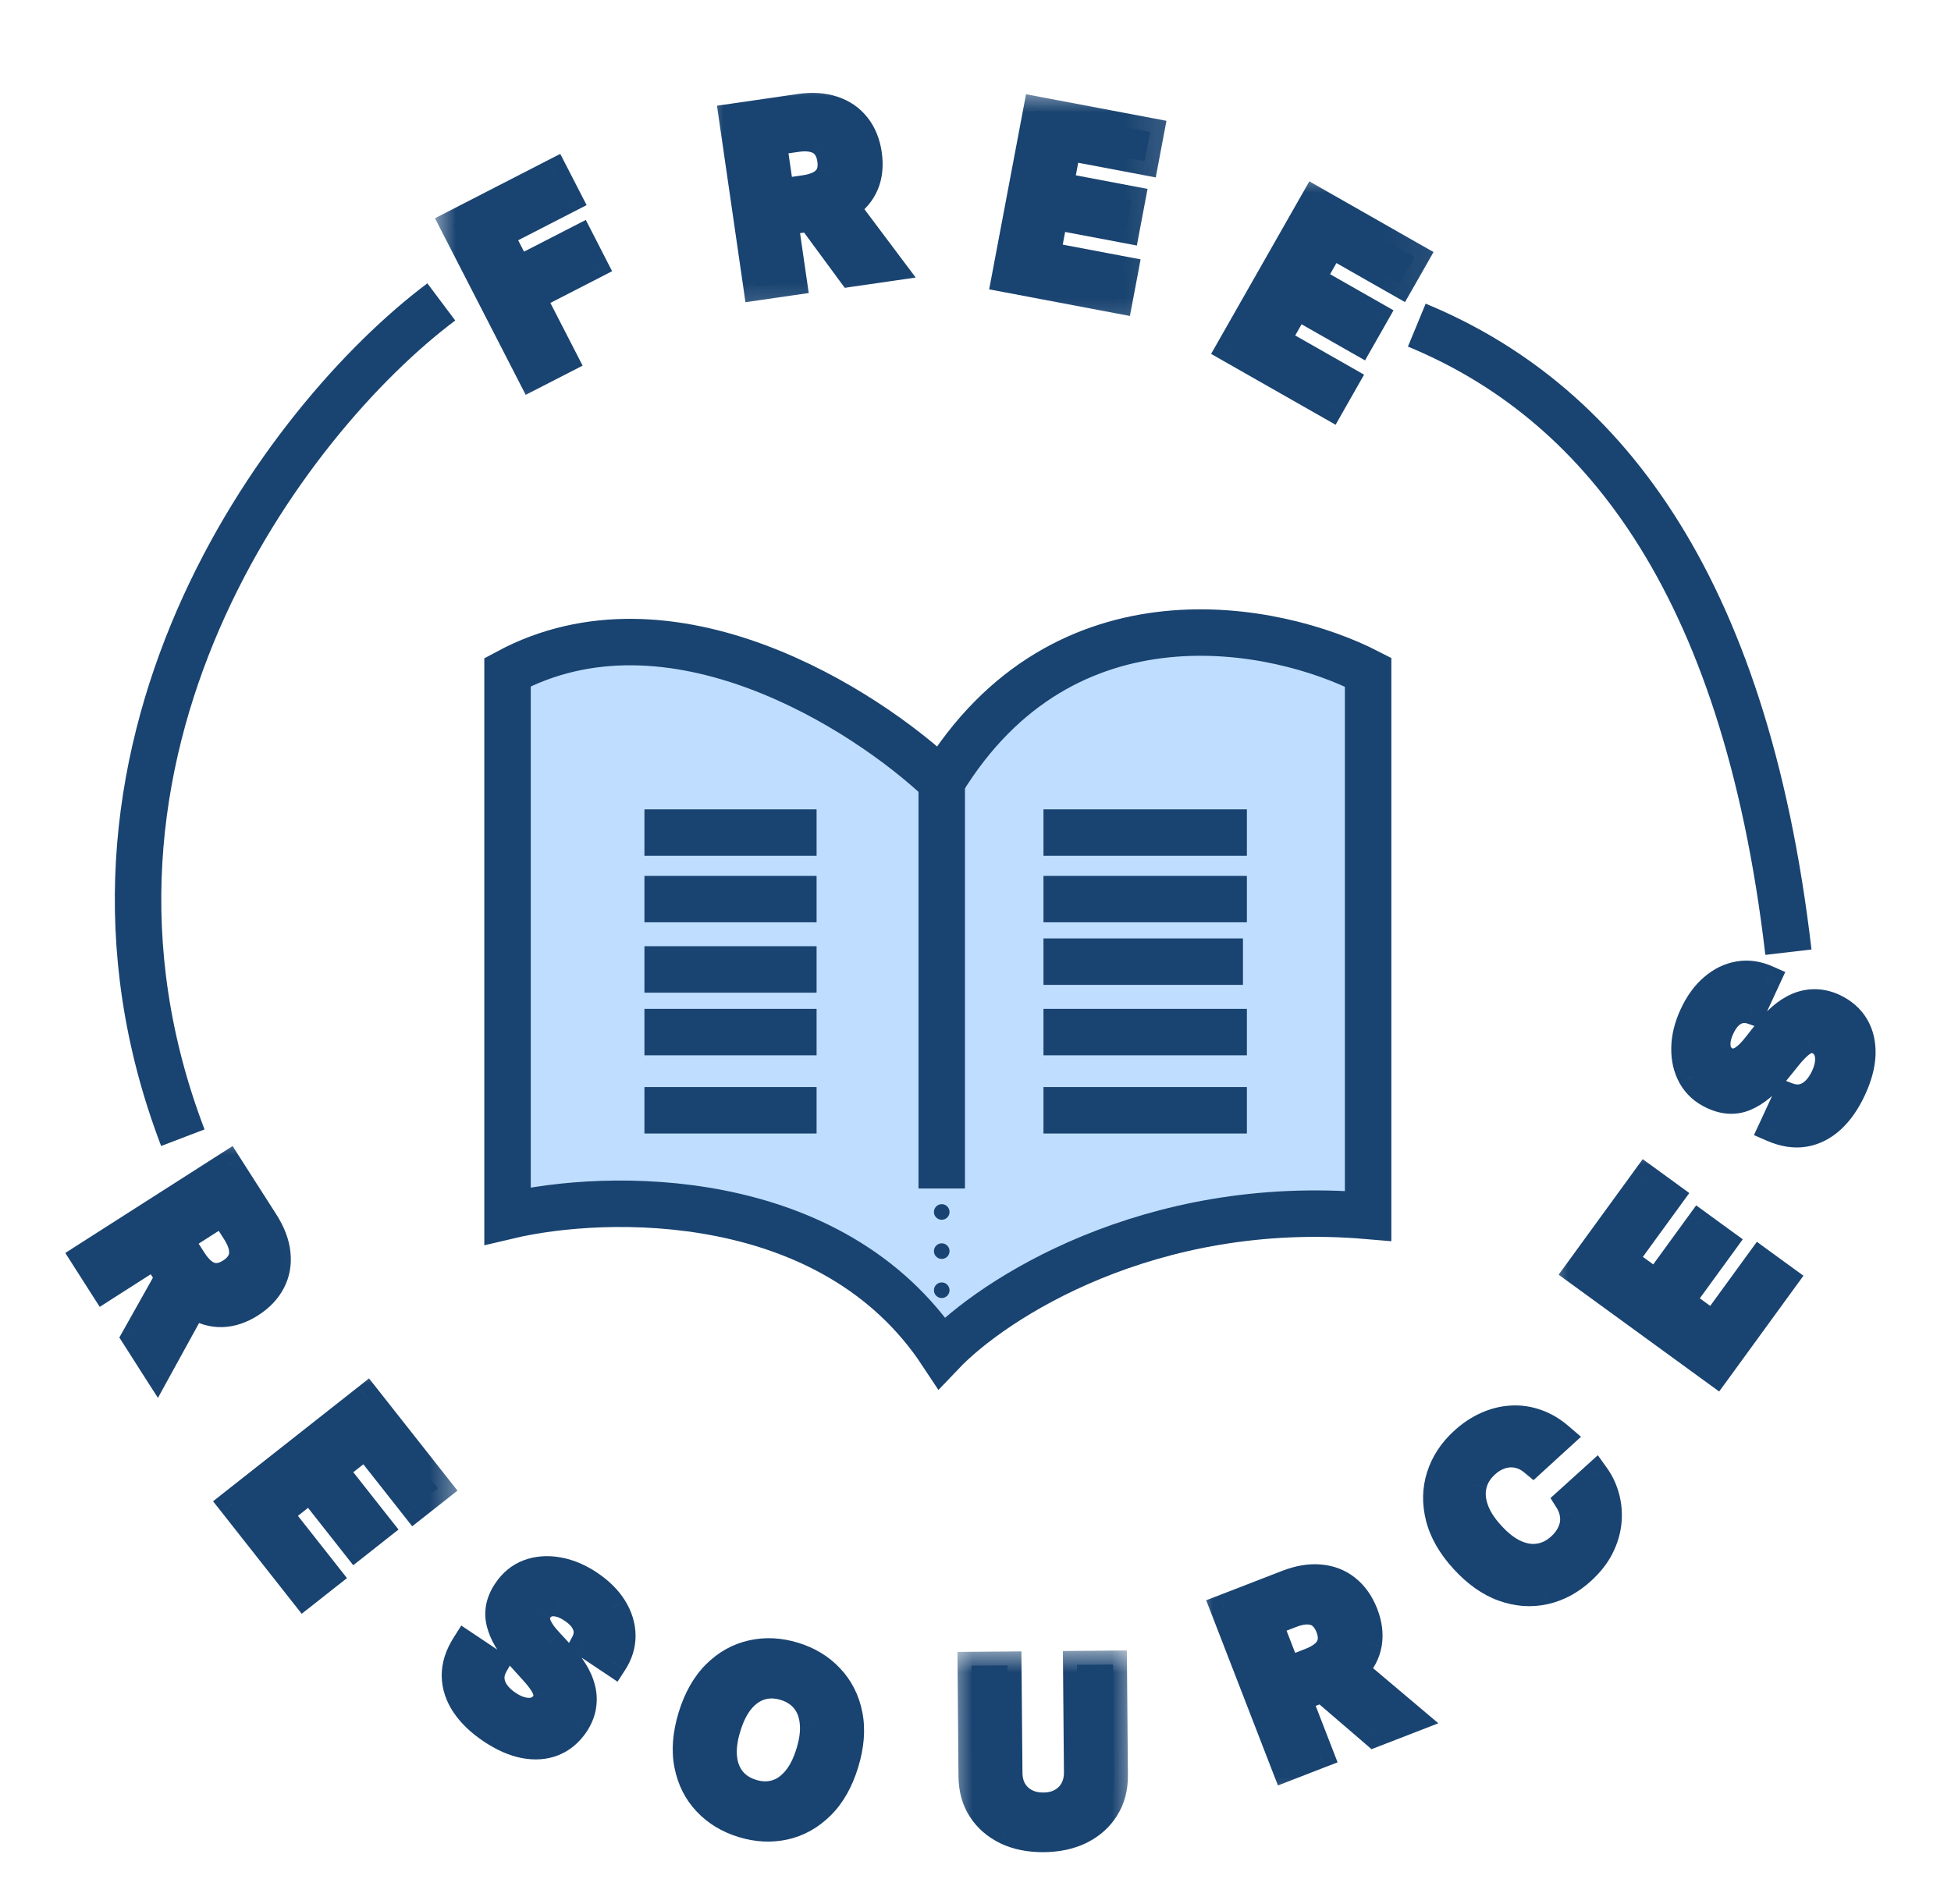 <svg width="42" height="41" viewBox="0 0 42 41" fill="none" xmlns="http://www.w3.org/2000/svg">
<mask id="path-1-outside-1_234_153" maskUnits="userSpaceOnUse" x="9.315" y="2.867" width="5.843" height="6.275" fill="black">
<rect fill="white" x="9.315" y="2.867" width="5.843" height="6.275"/>
<path d="M11.447 8.097L9.767 4.829L11.932 3.717L12.224 4.286L10.751 5.043L11.151 5.822L12.481 5.139L12.774 5.709L11.444 6.392L12.138 7.742L11.447 8.097Z"/>
</mask>
<path d="M11.447 8.097L9.767 4.829L11.932 3.717L12.224 4.286L10.751 5.043L11.151 5.822L12.481 5.139L12.774 5.709L11.444 6.392L12.138 7.742L11.447 8.097Z" fill="#194370"/>
<path d="M11.447 8.097L11.18 8.234L11.317 8.501L11.584 8.364L11.447 8.097ZM9.767 4.829L9.63 4.562L9.364 4.699L9.501 4.966L9.767 4.829ZM11.932 3.717L12.198 3.58L12.061 3.313L11.794 3.45L11.932 3.717ZM12.224 4.286L12.361 4.553L12.628 4.416L12.491 4.149L12.224 4.286ZM10.751 5.043L10.614 4.776L10.347 4.913L10.484 5.18L10.751 5.043ZM11.151 5.822L10.884 5.959L11.022 6.226L11.288 6.089L11.151 5.822ZM12.481 5.139L12.748 5.002L12.611 4.735L12.344 4.872L12.481 5.139ZM12.774 5.709L12.911 5.976L13.177 5.839L13.04 5.572L12.774 5.709ZM11.444 6.392L11.307 6.125L11.04 6.262L11.177 6.529L11.444 6.392ZM12.138 7.742L12.275 8.009L12.542 7.872L12.405 7.605L12.138 7.742ZM11.713 7.96L10.034 4.691L9.501 4.966L11.18 8.234L11.713 7.96ZM9.905 5.095L12.069 3.984L11.794 3.45L9.63 4.562L9.905 5.095ZM11.665 3.854L11.957 4.424L12.491 4.149L12.198 3.58L11.665 3.854ZM12.087 4.02L10.614 4.776L10.888 5.31L12.361 4.553L12.087 4.02ZM10.484 5.18L10.884 5.959L11.418 5.685L11.018 4.906L10.484 5.18ZM11.288 6.089L12.618 5.406L12.344 4.872L11.014 5.555L11.288 6.089ZM12.214 5.276L12.507 5.846L13.04 5.572L12.748 5.002L12.214 5.276ZM12.636 5.442L11.307 6.125L11.581 6.659L12.911 5.976L12.636 5.442ZM11.177 6.529L11.871 7.879L12.405 7.605L11.711 6.255L11.177 6.529ZM12.001 7.475L11.309 7.83L11.584 8.364L12.275 8.009L12.001 7.475Z" fill="#194370" mask="url(#path-1-outside-1_234_153)"/>
<mask id="path-3-outside-2_234_153" maskUnits="userSpaceOnUse" x="15.073" y="1.586" width="5.665" height="5.665" fill="black">
<rect fill="white" x="15.073" y="1.586" width="5.665" height="5.665"/>
<path d="M16.301 6.166L15.775 2.53L17.209 2.322C17.484 2.282 17.726 2.297 17.934 2.367C18.143 2.436 18.312 2.553 18.44 2.717C18.568 2.879 18.65 3.081 18.685 3.321C18.72 3.563 18.698 3.778 18.619 3.967C18.54 4.155 18.408 4.309 18.224 4.43C18.041 4.551 17.809 4.632 17.53 4.672L16.569 4.811L16.48 4.193L17.316 4.072C17.463 4.051 17.582 4.013 17.673 3.959C17.764 3.905 17.828 3.834 17.864 3.746C17.9 3.659 17.91 3.555 17.893 3.436C17.875 3.315 17.836 3.217 17.776 3.141C17.716 3.065 17.635 3.013 17.53 2.984C17.427 2.955 17.301 2.95 17.153 2.972L16.634 3.047L17.07 6.055L16.301 6.166ZM18.026 4.227L19.169 5.751L18.32 5.874L17.196 4.347L18.026 4.227Z"/>
</mask>
<path d="M16.301 6.166L15.775 2.53L17.209 2.322C17.484 2.282 17.726 2.297 17.934 2.367C18.143 2.436 18.312 2.553 18.44 2.717C18.568 2.879 18.65 3.081 18.685 3.321C18.72 3.563 18.698 3.778 18.619 3.967C18.54 4.155 18.408 4.309 18.224 4.43C18.041 4.551 17.809 4.632 17.53 4.672L16.569 4.811L16.48 4.193L17.316 4.072C17.463 4.051 17.582 4.013 17.673 3.959C17.764 3.905 17.828 3.834 17.864 3.746C17.9 3.659 17.91 3.555 17.893 3.436C17.875 3.315 17.836 3.217 17.776 3.141C17.716 3.065 17.635 3.013 17.53 2.984C17.427 2.955 17.301 2.95 17.153 2.972L16.634 3.047L17.07 6.055L16.301 6.166ZM18.026 4.227L19.169 5.751L18.32 5.874L17.196 4.347L18.026 4.227Z" fill="#194370"/>
<path d="M16.301 6.166L16.005 6.21L16.047 6.506L16.345 6.463L16.301 6.166ZM15.775 2.53L15.732 2.233L15.435 2.276L15.478 2.573L15.775 2.53ZM17.934 2.367L17.838 2.652L17.84 2.652L17.934 2.367ZM18.44 2.717L18.203 2.901L18.204 2.903L18.44 2.717ZM18.619 3.967L18.895 4.083L18.896 4.083L18.619 3.967ZM18.224 4.43L18.059 4.18L18.058 4.18L18.224 4.43ZM16.569 4.811L16.272 4.854L16.315 5.151L16.612 5.108L16.569 4.811ZM16.48 4.193L16.437 3.897L16.14 3.94L16.183 4.237L16.48 4.193ZM17.673 3.959L17.827 4.217L17.827 4.217L17.673 3.959ZM17.864 3.746L17.587 3.63L17.586 3.633L17.864 3.746ZM17.776 3.141L17.539 3.326L17.541 3.328L17.776 3.141ZM17.53 2.984L17.447 3.273L17.451 3.274L17.53 2.984ZM16.634 3.047L16.591 2.75L16.295 2.793L16.338 3.09L16.634 3.047ZM17.07 6.055L17.113 6.352L17.41 6.309L17.367 6.012L17.07 6.055ZM18.026 4.227L18.266 4.047L18.159 3.905L17.983 3.93L18.026 4.227ZM19.169 5.751L19.212 6.048L19.713 5.975L19.409 5.571L19.169 5.751ZM18.32 5.874L18.079 6.052L18.186 6.197L18.363 6.171L18.32 5.874ZM17.196 4.347L17.153 4.05L16.658 4.122L16.955 4.525L17.196 4.347ZM16.598 6.123L16.072 2.487L15.478 2.573L16.005 6.21L16.598 6.123ZM15.818 2.827L17.252 2.619L17.166 2.025L15.732 2.233L15.818 2.827ZM17.252 2.619C17.492 2.584 17.685 2.6 17.838 2.652L18.03 2.083C17.767 1.995 17.476 1.98 17.166 2.025L17.252 2.619ZM17.84 2.652C17.997 2.704 18.114 2.787 18.203 2.901L18.676 2.532C18.51 2.318 18.29 2.169 18.027 2.082L17.84 2.652ZM18.204 2.903C18.295 3.017 18.359 3.167 18.388 3.364L18.982 3.278C18.941 2.994 18.842 2.741 18.675 2.53L18.204 2.903ZM18.388 3.364C18.417 3.562 18.396 3.721 18.342 3.851L18.896 4.083C18.999 3.835 19.023 3.563 18.982 3.278L18.388 3.364ZM18.342 3.851C18.288 3.979 18.198 4.088 18.059 4.18L18.388 4.681C18.618 4.53 18.791 4.331 18.895 4.083L18.342 3.851ZM18.058 4.18C17.921 4.271 17.735 4.339 17.487 4.375L17.573 4.969C17.884 4.924 18.16 4.832 18.389 4.681L18.058 4.18ZM17.487 4.375L16.526 4.515L16.612 5.108L17.573 4.969L17.487 4.375ZM16.866 4.768L16.777 4.15L16.183 4.237L16.272 4.854L16.866 4.768ZM16.523 4.49L17.359 4.369L17.273 3.775L16.437 3.897L16.523 4.49ZM17.359 4.369C17.53 4.344 17.691 4.298 17.827 4.217L17.52 3.701C17.473 3.729 17.395 3.758 17.273 3.775L17.359 4.369ZM17.827 4.217C17.966 4.133 18.078 4.015 18.141 3.86L17.586 3.633C17.578 3.653 17.562 3.676 17.52 3.701L17.827 4.217ZM18.14 3.863C18.203 3.713 18.213 3.552 18.19 3.393L17.596 3.479C17.608 3.559 17.598 3.605 17.587 3.63L18.14 3.863ZM18.19 3.393C18.167 3.233 18.112 3.081 18.01 2.954L17.541 3.328C17.561 3.353 17.584 3.397 17.596 3.479L18.19 3.393ZM18.012 2.956C17.908 2.823 17.768 2.738 17.609 2.695L17.451 3.274C17.501 3.287 17.525 3.307 17.539 3.326L18.012 2.956ZM17.613 2.696C17.456 2.651 17.285 2.65 17.11 2.675L17.196 3.269C17.317 3.251 17.397 3.258 17.447 3.273L17.613 2.696ZM17.11 2.675L16.591 2.75L16.678 3.344L17.196 3.269L17.11 2.675ZM16.338 3.09L16.773 6.098L17.367 6.012L16.931 3.004L16.338 3.09ZM17.027 5.758L16.258 5.87L16.345 6.463L17.113 6.352L17.027 5.758ZM17.786 4.407L18.929 5.931L19.409 5.571L18.266 4.047L17.786 4.407ZM19.126 5.454L18.277 5.577L18.363 6.171L19.212 6.048L19.126 5.454ZM18.562 5.696L17.438 4.169L16.955 4.525L18.079 6.052L18.562 5.696ZM17.239 4.644L18.069 4.524L17.983 3.93L17.153 4.05L17.239 4.644Z" fill="#194370" mask="url(#path-3-outside-2_234_153)"/>
<mask id="path-5-outside-3_234_153" maskUnits="userSpaceOnUse" x="20.7" y="1.917" width="4.859" height="5.656" fill="black">
<rect fill="white" x="20.7" y="1.917" width="4.859" height="5.656"/>
<path d="M21.645 5.99L22.327 2.38L24.76 2.84L24.641 3.469L22.972 3.153L22.809 4.014L24.354 4.306L24.235 4.935L22.69 4.643L22.527 5.505L24.204 5.822L24.085 6.452L21.645 5.99Z"/>
</mask>
<path d="M21.645 5.99L22.327 2.38L24.76 2.84L24.641 3.469L22.972 3.153L22.809 4.014L24.354 4.306L24.235 4.935L22.69 4.643L22.527 5.505L24.204 5.822L24.085 6.452L21.645 5.99Z" fill="#194370"/>
<path d="M21.645 5.99L21.35 5.935L21.294 6.23L21.589 6.285L21.645 5.99ZM22.327 2.38L22.383 2.085L22.088 2.029L22.032 2.324L22.327 2.38ZM24.76 2.84L25.055 2.895L25.111 2.601L24.816 2.545L24.76 2.84ZM24.641 3.469L24.586 3.764L24.88 3.82L24.936 3.525L24.641 3.469ZM22.972 3.153L23.027 2.859L22.733 2.803L22.677 3.098L22.972 3.153ZM22.809 4.014L22.514 3.958L22.459 4.253L22.753 4.309L22.809 4.014ZM24.354 4.306L24.648 4.362L24.704 4.067L24.409 4.011L24.354 4.306ZM24.235 4.935L24.179 5.23L24.474 5.286L24.529 4.991L24.235 4.935ZM22.69 4.643L22.746 4.348L22.451 4.293L22.395 4.588L22.69 4.643ZM22.527 5.505L22.232 5.45L22.177 5.744L22.471 5.8L22.527 5.505ZM24.204 5.822L24.499 5.878L24.554 5.583L24.259 5.528L24.204 5.822ZM24.085 6.452L24.029 6.747L24.324 6.802L24.38 6.507L24.085 6.452ZM21.939 6.046L22.622 2.435L22.032 2.324L21.35 5.935L21.939 6.046ZM22.272 2.675L24.705 3.134L24.816 2.545L22.383 2.085L22.272 2.675ZM24.465 2.784L24.346 3.413L24.936 3.525L25.055 2.895L24.465 2.784ZM24.697 3.174L23.027 2.859L22.916 3.448L24.586 3.764L24.697 3.174ZM22.677 3.098L22.514 3.958L23.104 4.07L23.267 3.209L22.677 3.098ZM22.753 4.309L24.298 4.601L24.409 4.011L22.865 3.719L22.753 4.309ZM24.059 4.25L23.94 4.879L24.529 4.991L24.648 4.362L24.059 4.25ZM24.29 4.64L22.746 4.348L22.634 4.938L24.179 5.23L24.29 4.64ZM22.395 4.588L22.232 5.45L22.822 5.561L22.985 4.699L22.395 4.588ZM22.471 5.8L24.148 6.117L24.259 5.528L22.583 5.211L22.471 5.8ZM23.909 5.767L23.79 6.396L24.38 6.507L24.499 5.878L23.909 5.767ZM24.14 6.157L21.701 5.696L21.589 6.285L24.029 6.747L24.14 6.157Z" fill="#194370" mask="url(#path-5-outside-3_234_153)"/>
<mask id="path-7-outside-4_234_153" maskUnits="userSpaceOnUse" x="25.315" y="3.649" width="5.95" height="6.324" fill="black">
<rect fill="white" x="25.315" y="3.649" width="5.95" height="6.324"/>
<path d="M26.481 7.507L28.299 4.314L30.451 5.539L30.134 6.095L28.657 5.255L28.224 6.016L29.59 6.793L29.273 7.35L27.907 6.572L27.473 7.335L28.956 8.179L28.639 8.736L26.481 7.507Z"/>
</mask>
<path d="M26.481 7.507L28.299 4.314L30.451 5.539L30.134 6.095L28.657 5.255L28.224 6.016L29.59 6.793L29.273 7.35L27.907 6.572L27.473 7.335L28.956 8.179L28.639 8.736L26.481 7.507Z" fill="#194370"/>
<path d="M26.481 7.507L26.22 7.359L26.072 7.619L26.333 7.768L26.481 7.507ZM28.299 4.314L28.448 4.053L28.187 3.905L28.038 4.165L28.299 4.314ZM30.451 5.539L30.712 5.687L30.86 5.426L30.599 5.278L30.451 5.539ZM30.134 6.095L29.986 6.356L30.246 6.504L30.395 6.244L30.134 6.095ZM28.657 5.255L28.806 4.994L28.545 4.846L28.397 5.106L28.657 5.255ZM28.224 6.016L27.963 5.867L27.815 6.128L28.076 6.276L28.224 6.016ZM29.59 6.793L29.851 6.942L29.999 6.681L29.739 6.533L29.59 6.793ZM29.273 7.35L29.125 7.611L29.386 7.759L29.534 7.498L29.273 7.35ZM27.907 6.572L28.056 6.312L27.795 6.163L27.647 6.424L27.907 6.572ZM27.473 7.335L27.212 7.186L27.064 7.447L27.325 7.596L27.473 7.335ZM28.956 8.179L29.217 8.327L29.365 8.067L29.105 7.918L28.956 8.179ZM28.639 8.736L28.491 8.996L28.752 9.145L28.9 8.884L28.639 8.736ZM26.742 7.656L28.56 4.462L28.038 4.165L26.22 7.359L26.742 7.656ZM28.151 4.574L30.303 5.799L30.599 5.278L28.448 4.053L28.151 4.574ZM30.19 5.39L29.873 5.947L30.395 6.244L30.712 5.687L30.19 5.39ZM30.282 5.835L28.806 4.994L28.509 5.515L29.986 6.356L30.282 5.835ZM28.397 5.106L27.963 5.867L28.485 6.164L28.918 5.403L28.397 5.106ZM28.076 6.276L29.442 7.054L29.739 6.533L28.373 5.755L28.076 6.276ZM29.329 6.645L29.013 7.202L29.534 7.498L29.851 6.942L29.329 6.645ZM29.422 7.089L28.056 6.312L27.759 6.833L29.125 7.611L29.422 7.089ZM27.647 6.424L27.212 7.186L27.734 7.483L28.168 6.721L27.647 6.424ZM27.325 7.596L28.808 8.44L29.105 7.918L27.622 7.074L27.325 7.596ZM28.695 8.031L28.378 8.587L28.9 8.884L29.217 8.327L28.695 8.031ZM28.788 8.475L26.63 7.246L26.333 7.768L28.491 8.996L28.788 8.475Z" fill="#194370" mask="url(#path-7-outside-4_234_153)"/>
<mask id="path-9-outside-5_234_153" maskUnits="userSpaceOnUse" x="34.44" y="19.535" width="7.125" height="6.151" fill="black">
<rect fill="white" x="34.44" y="19.535" width="7.125" height="6.151"/>
<path d="M37.719 21.754C37.581 21.706 37.453 21.715 37.335 21.78C37.216 21.845 37.118 21.962 37.039 22.131C36.986 22.247 36.958 22.351 36.953 22.445C36.948 22.539 36.964 22.62 37.001 22.689C37.038 22.756 37.093 22.807 37.164 22.84C37.223 22.87 37.281 22.881 37.338 22.875C37.395 22.867 37.452 22.846 37.507 22.813C37.561 22.778 37.615 22.735 37.669 22.682C37.721 22.628 37.772 22.569 37.822 22.504L38.032 22.237C38.133 22.107 38.238 21.994 38.348 21.897C38.459 21.801 38.574 21.726 38.695 21.674C38.815 21.622 38.941 21.596 39.071 21.597C39.201 21.597 39.336 21.628 39.476 21.692C39.679 21.787 39.832 21.921 39.934 22.094C40.035 22.265 40.083 22.466 40.076 22.697C40.068 22.927 40.002 23.178 39.876 23.449C39.751 23.718 39.601 23.933 39.426 24.095C39.252 24.256 39.058 24.354 38.844 24.391C38.63 24.426 38.402 24.391 38.16 24.285L38.476 23.603C38.591 23.648 38.699 23.659 38.8 23.637C38.901 23.614 38.992 23.563 39.074 23.485C39.156 23.405 39.225 23.305 39.281 23.183C39.336 23.064 39.367 22.952 39.373 22.848C39.38 22.743 39.363 22.652 39.324 22.574C39.285 22.497 39.225 22.44 39.145 22.402C39.07 22.368 38.996 22.361 38.925 22.382C38.854 22.401 38.781 22.445 38.706 22.514C38.631 22.58 38.551 22.668 38.465 22.776L38.206 23.097C38.007 23.346 37.798 23.519 37.577 23.614C37.356 23.71 37.123 23.7 36.877 23.585C36.674 23.492 36.523 23.357 36.422 23.178C36.322 22.999 36.274 22.794 36.278 22.564C36.282 22.334 36.34 22.097 36.452 21.854C36.567 21.606 36.709 21.41 36.88 21.264C37.05 21.118 37.235 21.028 37.433 20.995C37.632 20.962 37.831 20.989 38.032 21.078L37.719 21.754Z"/>
</mask>
<path d="M37.719 21.754C37.581 21.706 37.453 21.715 37.335 21.78C37.216 21.845 37.118 21.962 37.039 22.131C36.986 22.247 36.958 22.351 36.953 22.445C36.948 22.539 36.964 22.62 37.001 22.689C37.038 22.756 37.093 22.807 37.164 22.84C37.223 22.87 37.281 22.881 37.338 22.875C37.395 22.867 37.452 22.846 37.507 22.813C37.561 22.778 37.615 22.735 37.669 22.682C37.721 22.628 37.772 22.569 37.822 22.504L38.032 22.237C38.133 22.107 38.238 21.994 38.348 21.897C38.459 21.801 38.574 21.726 38.695 21.674C38.815 21.622 38.941 21.596 39.071 21.597C39.201 21.597 39.336 21.628 39.476 21.692C39.679 21.787 39.832 21.921 39.934 22.094C40.035 22.265 40.083 22.466 40.076 22.697C40.068 22.927 40.002 23.178 39.876 23.449C39.751 23.718 39.601 23.933 39.426 24.095C39.252 24.256 39.058 24.354 38.844 24.391C38.63 24.426 38.402 24.391 38.16 24.285L38.476 23.603C38.591 23.648 38.699 23.659 38.8 23.637C38.901 23.614 38.992 23.563 39.074 23.485C39.156 23.405 39.225 23.305 39.281 23.183C39.336 23.064 39.367 22.952 39.373 22.848C39.38 22.743 39.363 22.652 39.324 22.574C39.285 22.497 39.225 22.44 39.145 22.402C39.07 22.368 38.996 22.361 38.925 22.382C38.854 22.401 38.781 22.445 38.706 22.514C38.631 22.58 38.551 22.668 38.465 22.776L38.206 23.097C38.007 23.346 37.798 23.519 37.577 23.614C37.356 23.71 37.123 23.7 36.877 23.585C36.674 23.492 36.523 23.357 36.422 23.178C36.322 22.999 36.274 22.794 36.278 22.564C36.282 22.334 36.34 22.097 36.452 21.854C36.567 21.606 36.709 21.41 36.88 21.264C37.05 21.118 37.235 21.028 37.433 20.995C37.632 20.962 37.831 20.989 38.032 21.078L37.719 21.754Z" fill="#194370"/>
<path d="M37.719 21.754L37.62 22.037L37.877 22.127L37.991 21.88L37.719 21.754ZM36.953 22.445L37.253 22.462L37.253 22.459L36.953 22.445ZM37.001 22.689L36.737 22.831L36.738 22.834L37.001 22.689ZM37.164 22.84L37.3 22.572L37.29 22.568L37.164 22.84ZM37.338 22.875L37.372 23.173L37.377 23.172L37.338 22.875ZM37.507 22.813L37.664 23.069L37.668 23.066L37.507 22.813ZM37.669 22.682L37.88 22.895L37.883 22.892L37.669 22.682ZM37.822 22.504L37.587 22.318L37.584 22.321L37.822 22.504ZM38.032 22.237L38.268 22.423L38.271 22.42L38.032 22.237ZM38.348 21.897L38.545 22.123L38.545 22.123L38.348 21.897ZM38.695 21.674L38.575 21.399L38.695 21.674ZM39.071 21.597L39.069 21.897L39.071 21.897L39.071 21.597ZM39.476 21.692L39.603 21.42L39.6 21.418L39.476 21.692ZM39.934 22.094L39.676 22.247L39.676 22.247L39.934 22.094ZM40.076 22.697L40.376 22.707L40.376 22.706L40.076 22.697ZM39.426 24.095L39.63 24.316L39.63 24.316L39.426 24.095ZM38.844 24.391L38.893 24.687L38.895 24.687L38.844 24.391ZM38.16 24.285L37.888 24.159L37.758 24.438L38.04 24.561L38.16 24.285ZM38.476 23.603L38.583 23.323L38.321 23.223L38.203 23.477L38.476 23.603ZM38.8 23.637L38.863 23.93L38.868 23.929L38.8 23.637ZM39.074 23.485L39.281 23.703L39.283 23.7L39.074 23.485ZM39.373 22.848L39.074 22.83L39.074 22.831L39.373 22.848ZM39.324 22.574L39.592 22.439L39.324 22.574ZM38.925 22.382L39.005 22.671L39.009 22.67L38.925 22.382ZM38.706 22.514L38.906 22.737L38.907 22.736L38.706 22.514ZM38.465 22.776L38.699 22.965L38.7 22.962L38.465 22.776ZM38.206 23.097L37.973 22.908L37.971 22.91L38.206 23.097ZM37.577 23.614L37.696 23.89L37.696 23.89L37.577 23.614ZM36.877 23.585L37.004 23.313L37.001 23.312L36.877 23.585ZM36.422 23.178L36.16 23.324L36.161 23.326L36.422 23.178ZM36.88 21.264L37.074 21.492L37.075 21.492L36.88 21.264ZM37.433 20.995L37.483 21.291L37.483 21.291L37.433 20.995ZM38.032 21.078L38.304 21.204L38.432 20.927L38.153 20.804L38.032 21.078ZM37.817 21.471C37.606 21.397 37.389 21.407 37.19 21.517L37.479 22.043C37.517 22.022 37.556 22.015 37.62 22.037L37.817 21.471ZM37.19 21.517C36.998 21.623 36.863 21.8 36.767 22.005L37.312 22.258C37.373 22.125 37.435 22.067 37.479 22.043L37.19 21.517ZM36.767 22.005C36.703 22.145 36.66 22.288 36.654 22.432L37.253 22.459C37.255 22.414 37.27 22.349 37.312 22.258L36.767 22.005ZM36.654 22.429C36.646 22.566 36.669 22.705 36.737 22.831L37.265 22.547C37.259 22.536 37.25 22.512 37.253 22.462L36.654 22.429ZM36.738 22.834C36.807 22.959 36.91 23.053 37.038 23.112L37.29 22.568C37.275 22.56 37.269 22.554 37.263 22.544L36.738 22.834ZM37.028 23.107C37.132 23.16 37.248 23.187 37.372 23.173L37.304 22.577C37.307 22.576 37.31 22.577 37.311 22.577C37.312 22.577 37.308 22.576 37.3 22.572L37.028 23.107ZM37.377 23.172C37.481 23.158 37.577 23.122 37.664 23.069L37.35 22.557C37.327 22.571 37.31 22.576 37.299 22.577L37.377 23.172ZM37.668 23.066C37.743 23.018 37.813 22.961 37.88 22.895L37.458 22.469C37.417 22.509 37.38 22.538 37.347 22.559L37.668 23.066ZM37.883 22.892C37.944 22.829 38.004 22.76 38.06 22.686L37.584 22.321C37.541 22.378 37.498 22.428 37.454 22.472L37.883 22.892ZM38.058 22.69L38.268 22.423L37.797 22.052L37.587 22.318L38.058 22.69ZM38.271 22.42C38.36 22.303 38.452 22.205 38.545 22.123L38.151 21.671C38.024 21.782 37.905 21.91 37.794 22.055L38.271 22.42ZM38.545 22.123C38.636 22.045 38.725 21.988 38.814 21.949L38.575 21.399C38.423 21.465 38.282 21.557 38.151 21.671L38.545 22.123ZM38.814 21.949C38.897 21.913 38.981 21.896 39.069 21.897L39.073 21.297C38.9 21.296 38.734 21.33 38.575 21.399L38.814 21.949ZM39.071 21.897C39.152 21.897 39.245 21.916 39.352 21.965L39.6 21.418C39.428 21.34 39.251 21.297 39.07 21.297L39.071 21.897ZM39.348 21.963C39.504 22.036 39.608 22.132 39.676 22.247L40.192 21.941C40.056 21.71 39.854 21.538 39.603 21.42L39.348 21.963ZM39.676 22.247C39.744 22.361 39.782 22.504 39.776 22.688L40.376 22.706C40.384 22.427 40.327 22.168 40.192 21.941L39.676 22.247ZM39.776 22.687C39.77 22.867 39.717 23.078 39.604 23.323L40.148 23.575C40.286 23.278 40.366 22.987 40.376 22.707L39.776 22.687ZM39.604 23.323C39.492 23.565 39.363 23.745 39.223 23.875L39.63 24.316C39.84 24.122 40.011 23.871 40.148 23.575L39.604 23.323ZM39.223 23.874C39.087 23.999 38.945 24.069 38.793 24.095L38.895 24.687C39.171 24.639 39.417 24.512 39.63 24.316L39.223 23.874ZM38.796 24.095C38.65 24.119 38.481 24.098 38.28 24.011L38.04 24.561C38.324 24.684 38.611 24.734 38.893 24.687L38.796 24.095ZM38.432 24.412L38.748 23.729L38.203 23.477L37.888 24.159L38.432 24.412ZM38.368 23.883C38.527 23.944 38.695 23.966 38.863 23.93L38.737 23.344C38.703 23.351 38.655 23.351 38.583 23.323L38.368 23.883ZM38.868 23.929C39.026 23.893 39.164 23.814 39.281 23.703L38.868 23.267C38.82 23.312 38.776 23.335 38.732 23.345L38.868 23.929ZM39.283 23.7C39.395 23.591 39.484 23.459 39.553 23.309L39.009 23.057C38.965 23.151 38.916 23.22 38.865 23.27L39.283 23.7ZM39.553 23.309C39.62 23.165 39.664 23.016 39.672 22.866L39.074 22.831C39.07 22.889 39.052 22.963 39.009 23.057L39.553 23.309ZM39.672 22.867C39.681 22.72 39.66 22.573 39.592 22.439L39.056 22.71C39.067 22.731 39.078 22.767 39.074 22.83L39.672 22.867ZM39.592 22.439C39.521 22.3 39.411 22.195 39.271 22.13L39.019 22.675C39.039 22.684 39.048 22.694 39.056 22.71L39.592 22.439ZM39.271 22.13C39.137 22.069 38.99 22.05 38.841 22.094L39.009 22.67C39.009 22.67 39.009 22.67 39.008 22.67C39.007 22.67 39.006 22.67 39.005 22.67C39.004 22.67 39.008 22.67 39.019 22.675L39.271 22.13ZM38.844 22.093C38.715 22.129 38.601 22.203 38.504 22.291L38.907 22.736C38.96 22.688 38.993 22.674 39.005 22.671L38.844 22.093ZM38.505 22.29C38.414 22.372 38.323 22.473 38.23 22.59L38.7 22.962C38.779 22.863 38.848 22.789 38.906 22.737L38.505 22.29ZM38.232 22.587L37.973 22.908L38.439 23.285L38.699 22.965L38.232 22.587ZM37.971 22.91C37.794 23.133 37.621 23.268 37.458 23.339L37.696 23.89C37.974 23.769 38.221 23.56 38.441 23.284L37.971 22.91ZM37.458 23.339C37.326 23.396 37.183 23.397 37.004 23.313L36.749 23.856C37.062 24.003 37.386 24.024 37.696 23.89L37.458 23.339ZM37.001 23.312C36.851 23.243 36.75 23.149 36.684 23.031L36.161 23.326C36.295 23.564 36.497 23.741 36.752 23.858L37.001 23.312ZM36.684 23.032C36.613 22.904 36.575 22.753 36.578 22.569L35.978 22.559C35.973 22.835 36.031 23.093 36.16 23.324L36.684 23.032ZM36.578 22.569C36.581 22.387 36.627 22.191 36.725 21.98L36.18 21.728C36.053 22.003 35.982 22.28 35.978 22.559L36.578 22.569ZM36.725 21.98C36.825 21.763 36.943 21.604 37.074 21.492L36.685 21.036C36.475 21.215 36.309 21.449 36.18 21.728L36.725 21.98ZM37.075 21.492C37.209 21.377 37.344 21.314 37.483 21.291L37.384 20.699C37.125 20.742 36.891 20.859 36.684 21.037L37.075 21.492ZM37.483 21.291C37.618 21.268 37.759 21.285 37.91 21.352L38.153 20.804C37.904 20.694 37.645 20.655 37.384 20.699L37.483 21.291ZM37.759 20.952L37.446 21.628L37.991 21.88L38.304 21.204L37.759 20.952Z" fill="#194370" mask="url(#path-9-outside-5_234_153)"/>
<mask id="path-11-outside-6_234_153" maskUnits="userSpaceOnUse" x="33.255" y="24.576" width="6.396" height="6.176" fill="black">
<rect fill="white" x="33.255" y="24.576" width="6.396" height="6.176"/>
<path d="M36.943 29.539L33.972 27.377L35.429 25.375L35.947 25.752L34.947 27.126L35.655 27.641L36.58 26.37L37.098 26.747L36.173 28.018L36.883 28.534L37.887 27.155L38.404 27.532L36.943 29.539Z"/>
</mask>
<path d="M36.943 29.539L33.972 27.377L35.429 25.375L35.947 25.752L34.947 27.126L35.655 27.641L36.58 26.37L37.098 26.747L36.173 28.018L36.883 28.534L37.887 27.155L38.404 27.532L36.943 29.539Z" fill="#194370"/>
<path d="M36.943 29.539L36.767 29.782L37.009 29.958L37.186 29.716L36.943 29.539ZM33.972 27.377L33.73 27.201L33.553 27.443L33.796 27.62L33.972 27.377ZM35.429 25.375L35.606 25.132L35.363 24.956L35.187 25.198L35.429 25.375ZM35.947 25.752L36.19 25.928L36.366 25.686L36.124 25.509L35.947 25.752ZM34.947 27.126L34.705 26.949L34.528 27.192L34.771 27.368L34.947 27.126ZM35.655 27.641L35.479 27.884L35.721 28.06L35.898 27.818L35.655 27.641ZM36.58 26.37L36.757 26.128L36.514 25.951L36.337 26.194L36.58 26.37ZM37.098 26.747L37.341 26.924L37.517 26.681L37.275 26.505L37.098 26.747ZM36.173 28.018L35.931 27.841L35.754 28.084L35.997 28.261L36.173 28.018ZM36.883 28.534L36.706 28.777L36.949 28.953L37.125 28.711L36.883 28.534ZM37.887 27.155L38.063 26.912L37.821 26.735L37.644 26.978L37.887 27.155ZM38.404 27.532L38.647 27.708L38.824 27.465L38.581 27.289L38.404 27.532ZM37.12 29.297L34.149 27.134L33.796 27.62L36.767 29.782L37.12 29.297ZM34.215 27.554L35.672 25.552L35.187 25.198L33.73 27.201L34.215 27.554ZM35.253 25.618L35.77 25.994L36.124 25.509L35.606 25.132L35.253 25.618ZM35.705 25.575L34.705 26.949L35.19 27.302L36.19 25.928L35.705 25.575ZM34.771 27.368L35.479 27.884L35.832 27.398L35.124 26.883L34.771 27.368ZM35.898 27.818L36.823 26.547L36.337 26.194L35.413 27.465L35.898 27.818ZM36.404 26.613L36.922 26.99L37.275 26.505L36.757 26.128L36.404 26.613ZM36.855 26.57L35.931 27.841L36.416 28.195L37.341 26.924L36.855 26.57ZM35.997 28.261L36.706 28.777L37.059 28.292L36.35 27.775L35.997 28.261ZM37.125 28.711L38.129 27.331L37.644 26.978L36.64 28.358L37.125 28.711ZM37.71 27.397L38.228 27.774L38.581 27.289L38.063 26.912L37.71 27.397ZM38.162 27.355L36.701 29.363L37.186 29.716L38.647 27.708L38.162 27.355Z" fill="#194370" mask="url(#path-11-outside-6_234_153)"/>
<mask id="path-13-outside-7_234_153" maskUnits="userSpaceOnUse" x="29.118" y="28.108" width="7.738" height="7.802" fill="black">
<rect fill="white" x="29.118" y="28.108" width="7.738" height="7.802"/>
<path d="M33.583 30.939L33.003 31.469C32.924 31.404 32.841 31.357 32.755 31.328C32.668 31.299 32.581 31.287 32.491 31.292C32.402 31.298 32.314 31.32 32.227 31.359C32.14 31.397 32.058 31.452 31.98 31.523C31.84 31.651 31.749 31.798 31.709 31.963C31.668 32.127 31.679 32.301 31.742 32.486C31.805 32.67 31.922 32.856 32.094 33.045C32.271 33.238 32.448 33.374 32.625 33.454C32.804 33.532 32.976 33.557 33.141 33.529C33.307 33.501 33.458 33.425 33.595 33.3C33.672 33.23 33.734 33.154 33.781 33.075C33.828 32.994 33.86 32.91 33.876 32.825C33.891 32.738 33.889 32.651 33.871 32.564C33.854 32.476 33.819 32.39 33.766 32.306L34.349 31.778C34.448 31.917 34.52 32.071 34.565 32.242C34.611 32.41 34.625 32.586 34.607 32.769C34.59 32.951 34.536 33.131 34.445 33.311C34.355 33.489 34.223 33.657 34.049 33.816C33.807 34.037 33.541 34.18 33.25 34.244C32.96 34.308 32.665 34.287 32.365 34.18C32.066 34.072 31.782 33.871 31.512 33.576C31.242 33.28 31.068 32.977 30.99 32.668C30.912 32.359 30.918 32.063 31.01 31.78C31.101 31.496 31.265 31.245 31.504 31.028C31.661 30.884 31.827 30.773 32.002 30.695C32.177 30.615 32.356 30.571 32.537 30.56C32.718 30.549 32.897 30.575 33.074 30.637C33.251 30.698 33.421 30.799 33.583 30.939Z"/>
</mask>
<path d="M33.583 30.939L33.003 31.469C32.924 31.404 32.841 31.357 32.755 31.328C32.668 31.299 32.581 31.287 32.491 31.292C32.402 31.298 32.314 31.32 32.227 31.359C32.14 31.397 32.058 31.452 31.98 31.523C31.84 31.651 31.749 31.798 31.709 31.963C31.668 32.127 31.679 32.301 31.742 32.486C31.805 32.67 31.922 32.856 32.094 33.045C32.271 33.238 32.448 33.374 32.625 33.454C32.804 33.532 32.976 33.557 33.141 33.529C33.307 33.501 33.458 33.425 33.595 33.3C33.672 33.23 33.734 33.154 33.781 33.075C33.828 32.994 33.86 32.91 33.876 32.825C33.891 32.738 33.889 32.651 33.871 32.564C33.854 32.476 33.819 32.39 33.766 32.306L34.349 31.778C34.448 31.917 34.52 32.071 34.565 32.242C34.611 32.41 34.625 32.586 34.607 32.769C34.59 32.951 34.536 33.131 34.445 33.311C34.355 33.489 34.223 33.657 34.049 33.816C33.807 34.037 33.541 34.18 33.25 34.244C32.96 34.308 32.665 34.287 32.365 34.18C32.066 34.072 31.782 33.871 31.512 33.576C31.242 33.28 31.068 32.977 30.99 32.668C30.912 32.359 30.918 32.063 31.01 31.78C31.101 31.496 31.265 31.245 31.504 31.028C31.661 30.884 31.827 30.773 32.002 30.695C32.177 30.615 32.356 30.571 32.537 30.56C32.718 30.549 32.897 30.575 33.074 30.637C33.251 30.698 33.421 30.799 33.583 30.939Z" fill="#194370"/>
<path d="M33.583 30.939L33.785 31.161L34.035 30.933L33.779 30.713L33.583 30.939ZM33.003 31.469L32.812 31.701L33.013 31.867L33.205 31.691L33.003 31.469ZM32.755 31.328L32.659 31.613L32.661 31.613L32.755 31.328ZM32.491 31.292L32.509 31.592L32.509 31.592L32.491 31.292ZM32.227 31.359L32.349 31.633L32.35 31.633L32.227 31.359ZM31.709 31.963L32 32.036L32 32.034L31.709 31.963ZM31.742 32.486L32.026 32.389L32.026 32.389L31.742 32.486ZM32.625 33.454L32.503 33.728L32.505 33.728L32.625 33.454ZM33.141 33.529L33.191 33.825L33.191 33.825L33.141 33.529ZM33.781 33.075L33.522 32.922L33.522 32.923L33.781 33.075ZM33.876 32.825L34.171 32.879L34.171 32.876L33.876 32.825ZM33.871 32.564L33.577 32.622L33.577 32.625L33.871 32.564ZM33.766 32.306L33.565 32.083L33.378 32.252L33.512 32.465L33.766 32.306ZM34.349 31.778L34.593 31.604L34.397 31.33L34.148 31.556L34.349 31.778ZM34.565 32.242L34.275 32.319L34.276 32.32L34.565 32.242ZM34.607 32.769L34.906 32.798L34.906 32.798L34.607 32.769ZM34.445 33.311L34.713 33.446L34.713 33.445L34.445 33.311ZM33.25 34.244L33.314 34.537L33.315 34.537L33.25 34.244ZM32.365 34.18L32.263 34.462L32.264 34.462L32.365 34.18ZM30.99 32.668L31.28 32.594L31.28 32.594L30.99 32.668ZM31.01 31.78L31.295 31.872L31.296 31.871L31.01 31.78ZM32.002 30.695L32.125 30.968L32.125 30.968L32.002 30.695ZM32.537 30.56L32.554 30.86L32.556 30.86L32.537 30.56ZM33.074 30.637L32.974 30.92L32.976 30.92L33.074 30.637ZM33.381 30.718L32.8 31.248L33.205 31.691L33.785 31.161L33.381 30.718ZM33.194 31.238C33.09 31.152 32.975 31.085 32.849 31.044L32.661 31.613C32.707 31.628 32.757 31.656 32.812 31.701L33.194 31.238ZM32.851 31.044C32.729 31.003 32.602 30.985 32.474 30.993L32.509 31.592C32.559 31.589 32.608 31.595 32.659 31.613L32.851 31.044ZM32.474 30.993C32.346 31 32.222 31.032 32.104 31.085L32.35 31.633C32.406 31.607 32.459 31.595 32.509 31.592L32.474 30.993ZM32.105 31.085C31.986 31.138 31.877 31.211 31.778 31.302L32.183 31.745C32.239 31.693 32.295 31.657 32.349 31.633L32.105 31.085ZM31.778 31.302C31.599 31.465 31.474 31.662 31.418 31.891L32 32.034C32.025 31.934 32.081 31.838 32.183 31.745L31.778 31.302ZM31.418 31.89C31.36 32.118 31.379 32.353 31.459 32.584L32.026 32.389C31.978 32.25 31.975 32.135 32 32.036L31.418 31.89ZM31.458 32.583C31.538 32.816 31.681 33.037 31.872 33.247L32.316 32.842C32.163 32.676 32.072 32.524 32.026 32.389L31.458 32.583ZM31.872 33.247C32.068 33.461 32.277 33.627 32.503 33.728L32.748 33.18C32.618 33.122 32.473 33.015 32.316 32.842L31.872 33.247ZM32.505 33.728C32.728 33.827 32.959 33.864 33.191 33.825L33.091 33.233C32.992 33.25 32.88 33.238 32.746 33.179L32.505 33.728ZM33.191 33.825C33.419 33.786 33.622 33.681 33.797 33.521L33.393 33.078C33.294 33.169 33.194 33.216 33.091 33.233L33.191 33.825ZM33.797 33.521C33.894 33.433 33.976 33.335 34.039 33.226L33.522 32.923C33.492 32.974 33.45 33.026 33.393 33.078L33.797 33.521ZM34.039 33.227C34.103 33.118 34.148 33.002 34.171 32.879L33.581 32.771C33.572 32.819 33.553 32.869 33.522 32.922L34.039 33.227ZM34.171 32.876C34.193 32.752 34.19 32.627 34.165 32.504L33.577 32.625C33.588 32.676 33.589 32.725 33.58 32.774L34.171 32.876ZM34.166 32.507C34.141 32.379 34.09 32.259 34.02 32.146L33.512 32.465C33.547 32.522 33.567 32.574 33.577 32.622L34.166 32.507ZM33.967 32.528L34.55 32.001L34.148 31.556L33.565 32.083L33.967 32.528ZM34.105 31.953C34.182 32.06 34.239 32.182 34.275 32.319L34.855 32.164C34.801 31.96 34.714 31.773 34.593 31.604L34.105 31.953ZM34.276 32.32C34.311 32.452 34.323 32.592 34.309 32.74L34.906 32.798C34.927 32.581 34.91 32.369 34.855 32.163L34.276 32.32ZM34.309 32.74C34.295 32.881 34.253 33.026 34.177 33.176L34.713 33.445C34.819 33.236 34.884 33.02 34.906 32.798L34.309 32.74ZM34.178 33.175C34.107 33.315 33.999 33.456 33.847 33.594L34.251 34.037C34.447 33.858 34.604 33.662 34.713 33.446L34.178 33.175ZM33.847 33.594C33.639 33.783 33.419 33.899 33.184 33.951L33.315 34.537C33.662 34.46 33.974 34.29 34.251 34.037L33.847 33.594ZM33.185 33.951C32.954 34.002 32.716 33.986 32.465 33.897L32.264 34.462C32.613 34.587 32.965 34.614 33.314 34.537L33.185 33.951ZM32.466 33.898C32.224 33.81 31.979 33.642 31.734 33.373L31.291 33.778C31.585 34.1 31.908 34.334 32.263 34.462L32.466 33.898ZM31.734 33.373C31.489 33.105 31.344 32.845 31.28 32.594L30.699 32.742C30.792 33.109 30.995 33.455 31.291 33.778L31.734 33.373ZM31.28 32.594C31.215 32.336 31.222 32.097 31.295 31.872L30.724 31.687C30.614 32.028 30.608 32.382 30.699 32.742L31.28 32.594ZM31.296 31.871C31.369 31.642 31.503 31.435 31.706 31.249L31.302 30.806C31.028 31.056 30.832 31.351 30.724 31.688L31.296 31.871ZM31.706 31.249C31.843 31.125 31.982 31.032 32.125 30.968L31.879 30.421C31.672 30.514 31.48 30.643 31.302 30.806L31.706 31.249ZM32.125 30.968C32.269 30.903 32.412 30.868 32.554 30.86L32.52 30.261C32.3 30.273 32.085 30.328 31.878 30.421L32.125 30.968ZM32.556 30.86C32.695 30.851 32.834 30.87 32.974 30.92L33.173 30.354C32.96 30.279 32.741 30.247 32.519 30.261L32.556 30.86ZM32.976 30.92C33.112 30.968 33.249 31.047 33.387 31.166L33.779 30.713C33.593 30.551 33.39 30.429 33.172 30.353L32.976 30.92Z" fill="#194370" mask="url(#path-13-outside-7_234_153)"/>
<mask id="path-15-outside-8_234_153" maskUnits="userSpaceOnUse" x="25.62" y="32.754" width="6.469" height="6.469" fill="black">
<rect fill="white" x="25.62" y="32.754" width="6.469" height="6.469"/>
<path d="M27.682 38.051L26.354 34.625L27.706 34.101C27.965 34.001 28.204 33.961 28.423 33.983C28.642 34.003 28.832 34.079 28.994 34.21C29.155 34.34 29.28 34.518 29.368 34.744C29.456 34.972 29.483 35.187 29.448 35.389C29.413 35.589 29.32 35.769 29.167 35.929C29.015 36.087 28.808 36.218 28.545 36.32L27.64 36.67L27.414 36.088L28.202 35.783C28.34 35.729 28.448 35.666 28.525 35.593C28.602 35.519 28.648 35.436 28.663 35.343C28.679 35.249 28.666 35.146 28.622 35.033C28.578 34.92 28.518 34.833 28.442 34.772C28.367 34.711 28.275 34.679 28.167 34.675C28.06 34.669 27.936 34.693 27.797 34.747L27.308 34.936L28.407 37.77L27.682 38.051ZM28.928 35.775L30.384 37.004L29.584 37.314L28.147 36.078L28.928 35.775Z"/>
</mask>
<path d="M27.682 38.051L26.354 34.625L27.706 34.101C27.965 34.001 28.204 33.961 28.423 33.983C28.642 34.003 28.832 34.079 28.994 34.21C29.155 34.34 29.28 34.518 29.368 34.744C29.456 34.972 29.483 35.187 29.448 35.389C29.413 35.589 29.32 35.769 29.167 35.929C29.015 36.087 28.808 36.218 28.545 36.32L27.64 36.67L27.414 36.088L28.202 35.783C28.34 35.729 28.448 35.666 28.525 35.593C28.602 35.519 28.648 35.436 28.663 35.343C28.679 35.249 28.666 35.146 28.622 35.033C28.578 34.92 28.518 34.833 28.442 34.772C28.367 34.711 28.275 34.679 28.167 34.675C28.06 34.669 27.936 34.693 27.797 34.747L27.308 34.936L28.407 37.77L27.682 38.051ZM28.928 35.775L30.384 37.004L29.584 37.314L28.147 36.078L28.928 35.775Z" fill="#194370"/>
<path d="M27.682 38.051L27.402 38.16L27.511 38.439L27.791 38.331L27.682 38.051ZM26.354 34.625L26.246 34.345L25.966 34.453L26.075 34.733L26.354 34.625ZM28.423 33.983L28.393 34.282L28.395 34.282L28.423 33.983ZM28.994 34.21L28.804 34.443L28.806 34.444L28.994 34.21ZM29.448 35.389L29.744 35.44L29.744 35.439L29.448 35.389ZM29.167 35.929L28.95 35.721L28.95 35.722L29.167 35.929ZM27.64 36.67L27.36 36.779L27.468 37.059L27.748 36.95L27.64 36.67ZM27.414 36.088L27.306 35.809L27.026 35.917L27.134 36.197L27.414 36.088ZM28.525 35.593L28.732 35.809L28.732 35.809L28.525 35.593ZM28.663 35.343L28.367 35.291L28.367 35.294L28.663 35.343ZM28.442 34.772L28.253 35.005L28.255 35.007L28.442 34.772ZM28.167 34.675L28.151 34.974L28.155 34.974L28.167 34.675ZM27.308 34.936L27.2 34.657L26.92 34.765L27.029 35.045L27.308 34.936ZM28.407 37.77L28.515 38.05L28.795 37.942L28.686 37.662L28.407 37.77ZM28.928 35.775L29.122 35.546L28.986 35.431L28.82 35.495L28.928 35.775ZM30.384 37.004L30.493 37.284L30.964 37.101L30.578 36.775L30.384 37.004ZM29.584 37.314L29.389 37.541L29.525 37.659L29.693 37.594L29.584 37.314ZM28.147 36.078L28.039 35.798L27.572 35.979L27.951 36.305L28.147 36.078ZM27.962 37.943L26.634 34.516L26.075 34.733L27.402 38.16L27.962 37.943ZM26.463 34.904L27.815 34.381L27.598 33.821L26.246 34.345L26.463 34.904ZM27.815 34.381C28.041 34.293 28.232 34.266 28.393 34.282L28.452 33.684C28.176 33.657 27.889 33.708 27.598 33.821L27.815 34.381ZM28.395 34.282C28.559 34.297 28.692 34.351 28.804 34.443L29.183 33.977C28.973 33.806 28.725 33.709 28.45 33.684L28.395 34.282ZM28.806 34.444C28.92 34.536 29.016 34.667 29.088 34.853L29.648 34.636C29.544 34.369 29.391 34.144 29.181 33.976L28.806 34.444ZM29.088 34.853C29.161 35.039 29.177 35.199 29.153 35.338L29.744 35.439C29.789 35.174 29.752 34.904 29.648 34.636L29.088 34.853ZM29.153 35.337C29.129 35.474 29.065 35.601 28.95 35.721L29.384 36.136C29.574 35.938 29.698 35.705 29.744 35.44L29.153 35.337ZM28.95 35.722C28.836 35.841 28.67 35.95 28.437 36.04L28.653 36.599C28.946 36.486 29.195 36.334 29.384 36.136L28.95 35.722ZM28.437 36.04L27.531 36.391L27.748 36.95L28.653 36.599L28.437 36.04ZM27.92 36.562L27.694 35.98L27.134 36.197L27.36 36.779L27.92 36.562ZM27.523 36.368L28.311 36.063L28.094 35.503L27.306 35.809L27.523 36.368ZM28.311 36.063C28.472 36 28.618 35.919 28.732 35.809L28.318 35.376C28.278 35.413 28.209 35.459 28.094 35.503L28.311 36.063ZM28.732 35.809C28.85 35.697 28.932 35.556 28.959 35.391L28.367 35.294C28.363 35.315 28.353 35.341 28.318 35.376L28.732 35.809ZM28.958 35.394C28.986 35.234 28.96 35.075 28.902 34.925L28.342 35.142C28.371 35.217 28.372 35.264 28.367 35.291L28.958 35.394ZM28.902 34.925C28.843 34.774 28.756 34.638 28.628 34.537L28.255 35.007C28.28 35.027 28.312 35.065 28.342 35.142L28.902 34.925ZM28.631 34.539C28.5 34.433 28.344 34.381 28.179 34.375L28.155 34.974C28.207 34.976 28.234 34.99 28.253 35.005L28.631 34.539ZM28.183 34.375C28.02 34.366 27.853 34.403 27.689 34.467L27.905 35.027C28.02 34.982 28.099 34.971 28.151 34.974L28.183 34.375ZM27.689 34.467L27.2 34.657L27.417 35.216L27.905 35.027L27.689 34.467ZM27.029 35.045L28.127 37.879L28.686 37.662L27.588 34.828L27.029 35.045ZM28.298 37.491L27.574 37.771L27.791 38.331L28.515 38.05L28.298 37.491ZM28.735 36.004L30.191 37.233L30.578 36.775L29.122 35.546L28.735 36.004ZM30.276 36.724L29.476 37.034L29.693 37.594L30.493 37.284L30.276 36.724ZM29.78 37.087L28.343 35.85L27.951 36.305L29.389 37.541L29.78 37.087ZM28.256 36.357L29.037 36.054L28.82 35.495L28.039 35.798L28.256 36.357Z" fill="#194370" mask="url(#path-15-outside-8_234_153)"/>
<mask id="path-17-outside-9_234_153" maskUnits="userSpaceOnUse" x="20.435" y="35.507" width="4.043" height="5.034" fill="black">
<rect fill="white" x="20.435" y="35.507" width="4.043" height="5.034"/>
<path d="M23.184 35.843L23.961 35.836L23.981 38.223C23.983 38.491 23.921 38.726 23.795 38.928C23.67 39.13 23.494 39.288 23.266 39.402C23.039 39.516 22.773 39.573 22.469 39.576C22.164 39.579 21.897 39.525 21.668 39.416C21.438 39.306 21.259 39.15 21.131 38.95C21.002 38.751 20.937 38.517 20.934 38.249L20.914 35.862L21.691 35.856L21.711 38.176C21.712 38.316 21.744 38.44 21.805 38.548C21.869 38.656 21.957 38.741 22.07 38.802C22.183 38.864 22.314 38.894 22.463 38.892C22.614 38.891 22.745 38.859 22.855 38.796C22.967 38.733 23.053 38.646 23.113 38.537C23.175 38.428 23.205 38.303 23.204 38.163L23.184 35.843Z"/>
</mask>
<path d="M23.184 35.843L23.961 35.836L23.981 38.223C23.983 38.491 23.921 38.726 23.795 38.928C23.67 39.13 23.494 39.288 23.266 39.402C23.039 39.516 22.773 39.573 22.469 39.576C22.164 39.579 21.897 39.525 21.668 39.416C21.438 39.306 21.259 39.15 21.131 38.95C21.002 38.751 20.937 38.517 20.934 38.249L20.914 35.862L21.691 35.856L21.711 38.176C21.712 38.316 21.744 38.44 21.805 38.548C21.869 38.656 21.957 38.741 22.07 38.802C22.183 38.864 22.314 38.894 22.463 38.892C22.614 38.891 22.745 38.859 22.855 38.796C22.967 38.733 23.053 38.646 23.113 38.537C23.175 38.428 23.205 38.303 23.204 38.163L23.184 35.843Z" fill="#194370"/>
<path d="M23.184 35.843L23.181 35.543L22.881 35.546L22.884 35.846L23.184 35.843ZM23.961 35.836L24.261 35.834L24.258 35.534L23.958 35.536L23.961 35.836ZM23.795 38.928L23.541 38.769L23.54 38.77L23.795 38.928ZM23.266 39.402L23.4 39.671L23.401 39.67L23.266 39.402ZM21.668 39.416L21.537 39.686L21.538 39.687L21.668 39.416ZM21.131 38.95L20.878 39.113L21.131 38.95ZM20.914 35.862L20.912 35.562L20.612 35.565L20.614 35.865L20.914 35.862ZM21.691 35.856L21.991 35.853L21.988 35.553L21.689 35.556L21.691 35.856ZM21.805 38.548L21.545 38.697L21.546 38.699L21.805 38.548ZM22.07 38.802L21.927 39.066L21.927 39.066L22.07 38.802ZM22.855 38.796L22.708 38.535L22.707 38.535L22.855 38.796ZM23.113 38.537L22.852 38.39L22.851 38.392L23.113 38.537ZM23.186 36.143L23.963 36.136L23.958 35.536L23.181 35.543L23.186 36.143ZM23.661 35.839L23.681 38.225L24.281 38.22L24.261 35.834L23.661 35.839ZM23.681 38.225C23.683 38.443 23.633 38.621 23.541 38.769L24.049 39.087C24.21 38.83 24.284 38.538 24.281 38.22L23.681 38.225ZM23.54 38.77C23.446 38.921 23.313 39.043 23.131 39.134L23.401 39.67C23.674 39.533 23.894 39.338 24.05 39.086L23.54 38.77ZM23.133 39.134C22.953 39.223 22.734 39.274 22.467 39.276L22.472 39.876C22.812 39.873 23.124 39.808 23.4 39.671L23.133 39.134ZM22.467 39.276C22.198 39.278 21.977 39.231 21.797 39.145L21.538 39.687C21.817 39.819 22.13 39.879 22.472 39.876L22.467 39.276ZM21.798 39.146C21.614 39.057 21.479 38.938 21.383 38.788L20.878 39.113C21.039 39.362 21.262 39.553 21.537 39.686L21.798 39.146ZM21.383 38.788C21.289 38.642 21.236 38.465 21.235 38.246L20.634 38.251C20.637 38.568 20.715 38.859 20.878 39.113L21.383 38.788ZM21.235 38.246L21.214 35.86L20.614 35.865L20.634 38.251L21.235 38.246ZM20.917 36.162L21.694 36.156L21.689 35.556L20.912 35.562L20.917 36.162ZM21.391 35.858L21.411 38.178L22.011 38.173L21.991 35.853L21.391 35.858ZM21.411 38.178C21.412 38.363 21.455 38.539 21.545 38.697L22.066 38.399C22.032 38.341 22.012 38.268 22.011 38.173L21.411 38.178ZM21.546 38.699C21.638 38.856 21.767 38.979 21.927 39.066L22.213 38.539C22.147 38.503 22.099 38.457 22.065 38.397L21.546 38.699ZM21.927 39.066C22.091 39.155 22.274 39.194 22.466 39.192L22.461 38.592C22.354 38.593 22.274 38.572 22.213 38.539L21.927 39.066ZM22.466 39.192C22.659 39.191 22.841 39.149 23.004 39.056L22.707 38.535C22.648 38.569 22.57 38.592 22.461 38.592L22.466 39.192ZM23.003 39.057C23.162 38.967 23.289 38.841 23.376 38.681L22.851 38.392C22.818 38.451 22.773 38.498 22.708 38.535L23.003 39.057ZM23.375 38.684C23.465 38.523 23.505 38.346 23.504 38.16L22.904 38.166C22.904 38.26 22.885 38.332 22.852 38.39L23.375 38.684ZM23.504 38.16L23.484 35.84L22.884 35.846L22.904 38.166L23.504 38.16Z" fill="#194370" mask="url(#path-17-outside-9_234_153)"/>
<mask id="path-19-outside-10_234_153" maskUnits="userSpaceOnUse" x="12.844" y="33.558" width="7.492" height="7.492" fill="black">
<rect fill="white" x="12.844" y="33.558" width="7.492" height="7.492"/>
<path d="M18.188 37.962C18.07 38.345 17.898 38.649 17.671 38.873C17.444 39.098 17.185 39.243 16.892 39.309C16.601 39.374 16.3 39.359 15.99 39.264C15.678 39.169 15.419 39.012 15.214 38.794C15.009 38.577 14.876 38.311 14.814 37.998C14.752 37.686 14.78 37.338 14.896 36.956C15.013 36.573 15.185 36.269 15.411 36.044C15.638 35.819 15.896 35.675 16.188 35.61C16.479 35.544 16.781 35.558 17.094 35.654C17.404 35.749 17.661 35.905 17.866 36.123C18.072 36.34 18.206 36.604 18.268 36.917C18.332 37.23 18.305 37.579 18.188 37.962ZM17.434 37.732C17.51 37.483 17.537 37.263 17.515 37.07C17.494 36.877 17.429 36.716 17.323 36.587C17.216 36.458 17.072 36.366 16.893 36.311C16.713 36.256 16.543 36.252 16.382 36.3C16.221 36.347 16.078 36.444 15.951 36.592C15.826 36.74 15.726 36.938 15.65 37.186C15.574 37.434 15.546 37.655 15.568 37.848C15.59 38.041 15.654 38.202 15.761 38.331C15.868 38.46 16.011 38.552 16.191 38.607C16.371 38.662 16.541 38.666 16.702 38.618C16.862 38.571 17.005 38.474 17.131 38.326C17.257 38.178 17.358 37.98 17.434 37.732Z"/>
</mask>
<path d="M18.188 37.962C18.07 38.345 17.898 38.649 17.671 38.873C17.444 39.098 17.185 39.243 16.892 39.309C16.601 39.374 16.3 39.359 15.99 39.264C15.678 39.169 15.419 39.012 15.214 38.794C15.009 38.577 14.876 38.311 14.814 37.998C14.752 37.686 14.78 37.338 14.896 36.956C15.013 36.573 15.185 36.269 15.411 36.044C15.638 35.819 15.896 35.675 16.188 35.61C16.479 35.544 16.781 35.558 17.094 35.654C17.404 35.749 17.661 35.905 17.866 36.123C18.072 36.34 18.206 36.604 18.268 36.917C18.332 37.23 18.305 37.579 18.188 37.962ZM17.434 37.732C17.51 37.483 17.537 37.263 17.515 37.07C17.494 36.877 17.429 36.716 17.323 36.587C17.216 36.458 17.072 36.366 16.893 36.311C16.713 36.256 16.543 36.252 16.382 36.3C16.221 36.347 16.078 36.444 15.951 36.592C15.826 36.74 15.726 36.938 15.65 37.186C15.574 37.434 15.546 37.655 15.568 37.848C15.59 38.041 15.654 38.202 15.761 38.331C15.868 38.46 16.011 38.552 16.191 38.607C16.371 38.662 16.541 38.666 16.702 38.618C16.862 38.571 17.005 38.474 17.131 38.326C17.257 38.178 17.358 37.98 17.434 37.732Z" fill="#194370"/>
<path d="M17.671 38.873L17.46 38.66L17.459 38.661L17.671 38.873ZM16.892 39.309L16.957 39.602L16.958 39.602L16.892 39.309ZM15.214 38.794L15.433 38.589L15.214 38.794ZM14.814 37.998L14.52 38.057L14.814 37.998ZM15.411 36.044L15.623 36.257L15.623 36.257L15.411 36.044ZM16.188 35.61L16.253 35.903L16.254 35.902L16.188 35.61ZM17.866 36.123L17.648 36.328L17.649 36.329L17.866 36.123ZM18.268 36.917L17.974 36.976L17.974 36.977L18.268 36.917ZM17.515 37.07L17.216 37.102L17.216 37.104L17.515 37.07ZM17.323 36.587L17.091 36.778L17.091 36.778L17.323 36.587ZM16.382 36.3L16.467 36.587L16.467 36.587L16.382 36.3ZM15.951 36.592L15.723 36.397L15.722 36.398L15.951 36.592ZM15.568 37.848L15.269 37.881L15.269 37.882L15.568 37.848ZM15.761 38.331L15.992 38.14L15.992 38.14L15.761 38.331ZM16.702 38.618L16.617 38.331L16.702 38.618ZM17.131 38.326L16.903 38.131L16.902 38.132L17.131 38.326ZM17.901 37.874C17.794 38.222 17.644 38.478 17.46 38.66L17.881 39.087C18.152 38.82 18.346 38.469 18.474 38.05L17.901 37.874ZM17.459 38.661C17.27 38.848 17.061 38.964 16.826 39.016L16.958 39.602C17.309 39.523 17.618 39.348 17.882 39.086L17.459 38.661ZM16.827 39.016C16.59 39.069 16.343 39.058 16.078 38.977L15.902 39.551C16.258 39.66 16.611 39.679 16.957 39.602L16.827 39.016ZM16.078 38.977C15.811 38.896 15.599 38.765 15.433 38.589L14.996 39C15.24 39.259 15.545 39.442 15.902 39.551L16.078 38.977ZM15.433 38.589C15.269 38.415 15.16 38.202 15.108 37.94L14.52 38.057C14.592 38.421 14.75 38.739 14.996 39L15.433 38.589ZM15.108 37.94C15.058 37.687 15.077 37.39 15.183 37.044L14.609 36.868C14.482 37.286 14.446 37.685 14.52 38.057L15.108 37.94ZM15.183 37.044C15.29 36.696 15.44 36.439 15.623 36.257L15.2 35.831C14.931 36.099 14.737 36.45 14.609 36.868L15.183 37.044ZM15.623 36.257C15.812 36.069 16.021 35.954 16.253 35.903L16.123 35.317C15.772 35.395 15.464 35.569 15.2 35.831L15.623 36.257ZM16.254 35.902C16.49 35.849 16.739 35.859 17.006 35.941L17.181 35.367C16.824 35.258 16.469 35.239 16.122 35.317L16.254 35.902ZM17.006 35.941C17.27 36.022 17.481 36.152 17.648 36.328L18.084 35.917C17.841 35.658 17.537 35.476 17.181 35.367L17.006 35.941ZM17.649 36.329C17.813 36.502 17.922 36.715 17.974 36.976L18.563 36.859C18.491 36.494 18.331 36.177 18.083 35.916L17.649 36.329ZM17.974 36.977C18.026 37.23 18.007 37.527 17.901 37.874L18.474 38.05C18.602 37.631 18.638 37.231 18.563 36.858L17.974 36.977ZM17.721 37.819C17.805 37.544 17.841 37.281 17.813 37.035L17.216 37.104C17.233 37.245 17.215 37.423 17.147 37.644L17.721 37.819ZM17.813 37.037C17.786 36.795 17.703 36.576 17.553 36.395L17.091 36.778C17.155 36.855 17.201 36.958 17.216 37.102L17.813 37.037ZM17.553 36.395C17.405 36.216 17.209 36.094 16.98 36.024L16.805 36.598C16.936 36.638 17.026 36.7 17.091 36.778L17.553 36.395ZM16.98 36.024C16.752 35.954 16.521 35.946 16.298 36.012L16.467 36.587C16.564 36.559 16.674 36.558 16.805 36.598L16.98 36.024ZM16.298 36.012C16.073 36.078 15.882 36.212 15.723 36.397L16.179 36.787C16.274 36.676 16.37 36.616 16.467 36.587L16.298 36.012ZM15.722 36.398C15.563 36.586 15.447 36.824 15.363 37.099L15.937 37.274C16.004 37.052 16.089 36.894 16.18 36.786L15.722 36.398ZM15.363 37.099C15.279 37.373 15.242 37.636 15.269 37.881L15.866 37.815C15.85 37.674 15.869 37.496 15.937 37.274L15.363 37.099ZM15.269 37.882C15.297 38.124 15.381 38.342 15.53 38.523L15.992 38.14C15.928 38.062 15.882 37.959 15.866 37.814L15.269 37.882ZM15.53 38.523C15.679 38.702 15.875 38.824 16.103 38.894L16.279 38.32C16.148 38.28 16.057 38.218 15.992 38.14L15.53 38.523ZM16.103 38.894C16.332 38.964 16.562 38.972 16.786 38.906L16.617 38.331C16.519 38.359 16.409 38.36 16.279 38.32L16.103 38.894ZM16.786 38.906C17.012 38.84 17.203 38.705 17.36 38.52L16.902 38.132C16.808 38.242 16.713 38.303 16.617 38.331L16.786 38.906ZM17.359 38.521C17.519 38.333 17.637 38.095 17.721 37.819L17.147 37.644C17.08 37.865 16.995 38.023 16.903 38.131L17.359 38.521Z" fill="#194370" mask="url(#path-19-outside-10_234_153)"/>
<mask id="path-21-outside-11_234_153" maskUnits="userSpaceOnUse" x="8.369" y="31.916" width="6.659" height="7.211" fill="black">
<rect fill="white" x="8.369" y="31.916" width="6.659" height="7.211"/>
<path d="M12.588 35.373C12.657 35.245 12.668 35.117 12.622 34.99C12.576 34.863 12.475 34.747 12.32 34.644C12.215 34.573 12.116 34.529 12.023 34.51C11.931 34.49 11.849 34.493 11.775 34.519C11.703 34.546 11.645 34.592 11.601 34.657C11.563 34.711 11.542 34.766 11.54 34.824C11.538 34.882 11.55 34.941 11.575 35C11.6 35.059 11.635 35.119 11.679 35.18C11.724 35.24 11.775 35.3 11.831 35.359L12.062 35.608C12.175 35.727 12.271 35.849 12.349 35.973C12.428 36.097 12.483 36.223 12.516 36.35C12.549 36.477 12.555 36.605 12.534 36.733C12.514 36.862 12.462 36.991 12.378 37.119C12.252 37.305 12.096 37.435 11.91 37.509C11.725 37.583 11.519 37.599 11.292 37.556C11.066 37.513 10.829 37.408 10.58 37.242C10.333 37.078 10.144 36.896 10.011 36.698C9.88 36.501 9.812 36.294 9.809 36.078C9.807 35.861 9.877 35.641 10.019 35.417L10.644 35.835C10.583 35.942 10.555 36.047 10.561 36.15C10.568 36.253 10.604 36.351 10.668 36.445C10.734 36.538 10.823 36.621 10.934 36.696C11.044 36.769 11.149 36.816 11.251 36.838C11.354 36.861 11.447 36.859 11.529 36.832C11.612 36.805 11.678 36.755 11.727 36.681C11.773 36.613 11.791 36.542 11.782 36.468C11.773 36.394 11.741 36.315 11.685 36.231C11.631 36.147 11.556 36.054 11.463 35.953L11.186 35.647C10.97 35.412 10.832 35.178 10.772 34.945C10.712 34.712 10.758 34.483 10.91 34.258C11.032 34.072 11.19 33.944 11.382 33.872C11.574 33.801 11.784 33.785 12.011 33.824C12.238 33.864 12.463 33.958 12.686 34.107C12.912 34.258 13.084 34.429 13.202 34.62C13.32 34.811 13.38 35.007 13.382 35.209C13.384 35.41 13.326 35.603 13.207 35.787L12.588 35.373Z"/>
</mask>
<path d="M12.588 35.373C12.657 35.245 12.668 35.117 12.622 34.99C12.576 34.863 12.475 34.747 12.32 34.644C12.215 34.573 12.116 34.529 12.023 34.51C11.931 34.49 11.849 34.493 11.775 34.519C11.703 34.546 11.645 34.592 11.601 34.657C11.563 34.711 11.542 34.766 11.54 34.824C11.538 34.882 11.55 34.941 11.575 35C11.6 35.059 11.635 35.119 11.679 35.18C11.724 35.24 11.775 35.3 11.831 35.359L12.062 35.608C12.175 35.727 12.271 35.849 12.349 35.973C12.428 36.097 12.483 36.223 12.516 36.35C12.549 36.477 12.555 36.605 12.534 36.733C12.514 36.862 12.462 36.991 12.378 37.119C12.252 37.305 12.096 37.435 11.91 37.509C11.725 37.583 11.519 37.599 11.292 37.556C11.066 37.513 10.829 37.408 10.58 37.242C10.333 37.078 10.144 36.896 10.011 36.698C9.88 36.501 9.812 36.294 9.809 36.078C9.807 35.861 9.877 35.641 10.019 35.417L10.644 35.835C10.583 35.942 10.555 36.047 10.561 36.15C10.568 36.253 10.604 36.351 10.668 36.445C10.734 36.538 10.823 36.621 10.934 36.696C11.044 36.769 11.149 36.816 11.251 36.838C11.354 36.861 11.447 36.859 11.529 36.832C11.612 36.805 11.678 36.755 11.727 36.681C11.773 36.613 11.791 36.542 11.782 36.468C11.773 36.394 11.741 36.315 11.685 36.231C11.631 36.147 11.556 36.054 11.463 35.953L11.186 35.647C10.97 35.412 10.832 35.178 10.772 34.945C10.712 34.712 10.758 34.483 10.91 34.258C11.032 34.072 11.19 33.944 11.382 33.872C11.574 33.801 11.784 33.785 12.011 33.824C12.238 33.864 12.463 33.958 12.686 34.107C12.912 34.258 13.084 34.429 13.202 34.62C13.32 34.811 13.38 35.007 13.382 35.209C13.384 35.41 13.326 35.603 13.207 35.787L12.588 35.373Z" fill="#194370"/>
<path d="M12.588 35.373L12.324 35.232L12.196 35.472L12.422 35.623L12.588 35.373ZM12.023 34.51L11.96 34.803L11.964 34.804L12.023 34.51ZM11.775 34.519L11.676 34.236L11.672 34.238L11.775 34.519ZM11.601 34.657L11.845 34.833L11.851 34.824L11.601 34.657ZM11.54 34.824L11.24 34.811L11.24 34.816L11.54 34.824ZM11.575 35L11.298 35.115L11.3 35.12L11.575 35ZM11.679 35.18L11.436 35.356L11.439 35.359L11.679 35.18ZM11.831 35.359L12.052 35.156L12.049 35.152L11.831 35.359ZM12.062 35.608L11.842 35.812L11.845 35.815L12.062 35.608ZM12.349 35.973L12.095 36.133L12.095 36.133L12.349 35.973ZM12.516 36.35L12.806 36.274L12.516 36.35ZM12.534 36.733L12.238 36.685L12.238 36.687L12.534 36.733ZM12.378 37.119L12.627 37.287L12.629 37.283L12.378 37.119ZM11.91 37.509L11.799 37.231L11.799 37.231L11.91 37.509ZM11.292 37.556L11.236 37.851L11.236 37.851L11.292 37.556ZM10.011 36.698L9.762 36.865L9.762 36.865L10.011 36.698ZM9.809 36.078L9.509 36.08L9.509 36.082L9.809 36.078ZM10.019 35.417L10.186 35.168L9.93 34.997L9.766 35.256L10.019 35.417ZM10.644 35.835L10.904 35.984L11.044 35.741L10.811 35.586L10.644 35.835ZM10.561 36.15L10.261 36.167L10.261 36.172L10.561 36.15ZM10.668 36.445L10.421 36.615L10.424 36.618L10.668 36.445ZM11.251 36.838L11.316 36.545L11.315 36.545L11.251 36.838ZM11.529 36.832L11.622 37.117L11.529 36.832ZM11.782 36.468L11.484 36.502L11.484 36.506L11.782 36.468ZM11.685 36.231L11.434 36.394L11.435 36.395L11.685 36.231ZM11.463 35.953L11.241 36.154L11.243 36.156L11.463 35.953ZM11.186 35.647L11.409 35.446L11.407 35.444L11.186 35.647ZM10.772 34.945L10.482 35.02L10.482 35.02L10.772 34.945ZM10.91 34.258L11.159 34.426L11.16 34.423L10.91 34.258ZM11.382 33.872L11.278 33.59L11.276 33.591L11.382 33.872ZM13.202 34.62L12.946 34.777L12.947 34.778L13.202 34.62ZM13.382 35.209L13.082 35.212L13.082 35.212L13.382 35.209ZM13.207 35.787L13.041 36.036L13.294 36.206L13.46 35.949L13.207 35.787ZM12.853 35.514C12.958 35.317 12.981 35.101 12.904 34.888L12.34 35.092C12.355 35.133 12.355 35.172 12.324 35.232L12.853 35.514ZM12.904 34.888C12.829 34.681 12.675 34.52 12.487 34.394L12.154 34.893C12.275 34.974 12.323 35.044 12.34 35.092L12.904 34.888ZM12.487 34.394C12.36 34.309 12.224 34.245 12.083 34.216L11.964 34.804C12.008 34.813 12.07 34.837 12.154 34.893L12.487 34.394ZM12.086 34.217C11.951 34.188 11.811 34.189 11.676 34.236L11.875 34.802C11.886 34.798 11.911 34.793 11.96 34.803L12.086 34.217ZM11.672 34.238C11.539 34.286 11.43 34.374 11.352 34.491L11.851 34.824C11.86 34.81 11.867 34.805 11.879 34.801L11.672 34.238ZM11.358 34.482C11.29 34.576 11.245 34.687 11.24 34.811L11.839 34.836C11.839 34.84 11.839 34.842 11.838 34.843C11.838 34.843 11.839 34.84 11.844 34.833L11.358 34.482ZM11.24 34.816C11.237 34.921 11.259 35.021 11.298 35.115L11.852 34.885C11.841 34.86 11.839 34.842 11.84 34.831L11.24 34.816ZM11.3 35.12C11.335 35.201 11.381 35.28 11.436 35.356L11.923 35.005C11.889 34.958 11.866 34.917 11.85 34.881L11.3 35.12ZM11.439 35.359C11.491 35.43 11.55 35.499 11.614 35.566L12.049 35.152C11.999 35.101 11.957 35.05 11.92 35.001L11.439 35.359ZM11.611 35.563L11.842 35.812L12.282 35.405L12.052 35.156L11.611 35.563ZM11.845 35.815C11.946 35.922 12.029 36.027 12.095 36.133L12.603 35.813C12.513 35.67 12.405 35.533 12.279 35.401L11.845 35.815ZM12.095 36.133C12.159 36.234 12.201 36.331 12.226 36.425L12.806 36.274C12.765 36.114 12.696 35.96 12.603 35.813L12.095 36.133ZM12.226 36.425C12.248 36.512 12.252 36.598 12.238 36.685L12.83 36.782C12.858 36.611 12.85 36.441 12.806 36.274L12.226 36.425ZM12.238 36.687C12.225 36.767 12.192 36.856 12.127 36.954L12.629 37.283C12.732 37.126 12.803 36.957 12.831 36.779L12.238 36.687ZM12.13 36.951C12.033 37.093 11.922 37.181 11.799 37.231L12.021 37.788C12.27 37.689 12.471 37.516 12.627 37.286L12.13 36.951ZM11.799 37.231C11.675 37.28 11.528 37.295 11.347 37.261L11.236 37.851C11.511 37.902 11.776 37.886 12.021 37.788L11.799 37.231ZM11.348 37.261C11.171 37.228 10.972 37.143 10.747 36.993L10.413 37.492C10.686 37.674 10.96 37.798 11.236 37.851L11.348 37.261ZM10.747 36.993C10.525 36.845 10.367 36.69 10.261 36.531L9.762 36.865C9.921 37.103 10.142 37.31 10.413 37.492L10.747 36.993ZM10.261 36.532C10.158 36.378 10.111 36.226 10.109 36.073L9.509 36.082C9.513 36.362 9.601 36.624 9.762 36.865L10.261 36.532ZM10.109 36.075C10.108 35.928 10.154 35.763 10.272 35.578L9.766 35.256C9.6 35.518 9.506 35.794 9.509 36.08L10.109 36.075ZM9.852 35.667L10.477 36.084L10.811 35.586L10.186 35.168L9.852 35.667ZM10.384 35.686C10.299 35.833 10.251 35.996 10.261 36.167L10.86 36.133C10.858 36.099 10.866 36.051 10.904 35.984L10.384 35.686ZM10.261 36.172C10.273 36.334 10.33 36.482 10.421 36.615L10.915 36.274C10.878 36.221 10.863 36.173 10.86 36.129L10.261 36.172ZM10.424 36.618C10.514 36.746 10.631 36.854 10.768 36.945L11.101 36.446C11.015 36.389 10.954 36.329 10.913 36.271L10.424 36.618ZM10.768 36.945C10.901 37.034 11.041 37.1 11.188 37.132L11.315 36.545C11.258 36.533 11.187 36.504 11.101 36.446L10.768 36.945ZM11.187 37.131C11.331 37.163 11.479 37.164 11.622 37.117L11.437 36.547C11.415 36.554 11.377 36.559 11.316 36.545L11.187 37.131ZM11.622 37.117C11.77 37.069 11.891 36.977 11.977 36.848L11.478 36.515C11.465 36.533 11.454 36.541 11.437 36.547L11.622 37.117ZM11.977 36.848C12.058 36.726 12.099 36.583 12.079 36.429L11.484 36.506C11.484 36.506 11.484 36.506 11.484 36.505C11.484 36.504 11.484 36.503 11.484 36.503C11.485 36.502 11.484 36.505 11.478 36.515L11.977 36.848ZM12.079 36.433C12.064 36.299 12.008 36.176 11.936 36.066L11.435 36.395C11.474 36.455 11.482 36.489 11.484 36.502L12.079 36.433ZM11.937 36.067C11.87 35.965 11.784 35.859 11.684 35.749L11.243 36.156C11.329 36.249 11.391 36.328 11.434 36.394L11.937 36.067ZM11.685 35.751L11.409 35.446L10.964 35.848L11.241 36.154L11.685 35.751ZM11.407 35.444C11.214 35.234 11.107 35.042 11.063 34.87L10.482 35.02C10.558 35.314 10.727 35.59 10.965 35.85L11.407 35.444ZM11.063 34.87C11.027 34.732 11.048 34.59 11.159 34.426L10.661 34.09C10.468 34.377 10.397 34.693 10.482 35.02L11.063 34.87ZM11.16 34.423C11.251 34.286 11.359 34.201 11.487 34.153L11.276 33.591C11.02 33.687 10.814 33.859 10.659 34.093L11.16 34.423ZM11.485 34.153C11.623 34.103 11.778 34.089 11.96 34.12L12.062 33.529C11.79 33.481 11.526 33.499 11.278 33.59L11.485 34.153ZM11.96 34.12C12.139 34.151 12.325 34.227 12.519 34.356L12.852 33.857C12.6 33.689 12.337 33.576 12.062 33.529L11.96 34.12ZM12.519 34.356C12.717 34.489 12.856 34.63 12.946 34.777L13.457 34.462C13.313 34.228 13.107 34.028 12.852 33.857L12.519 34.356ZM12.947 34.778C13.039 34.928 13.081 35.071 13.082 35.212L13.682 35.205C13.679 34.943 13.6 34.694 13.457 34.462L12.947 34.778ZM13.082 35.212C13.084 35.349 13.045 35.485 12.955 35.624L13.46 35.949C13.607 35.72 13.685 35.471 13.682 35.205L13.082 35.212ZM13.374 35.537L12.755 35.124L12.422 35.623L13.041 36.036L13.374 35.537Z" fill="#194370" mask="url(#path-21-outside-11_234_153)"/>
<mask id="path-23-outside-12_234_153" maskUnits="userSpaceOnUse" x="3.745" y="29.289" width="6.403" height="6.236" fill="black">
<rect fill="white" x="3.745" y="29.289" width="6.403" height="6.236"/>
<path d="M5.008 32.371L7.895 30.097L9.427 32.042L8.924 32.439L7.872 31.104L7.184 31.646L8.157 32.88L7.654 33.277L6.681 32.042L5.992 32.585L7.048 33.926L6.545 34.322L5.008 32.371Z"/>
</mask>
<path d="M5.008 32.371L7.895 30.097L9.427 32.042L8.924 32.439L7.872 31.104L7.184 31.646L8.157 32.88L7.654 33.277L6.681 32.042L5.992 32.585L7.048 33.926L6.545 34.322L5.008 32.371Z" fill="#194370"/>
<path d="M5.008 32.371L4.822 32.136L4.587 32.322L4.773 32.557L5.008 32.371ZM7.895 30.097L8.13 29.912L7.944 29.676L7.709 29.862L7.895 30.097ZM9.427 32.042L9.613 32.278L9.848 32.092L9.663 31.857L9.427 32.042ZM8.924 32.439L8.688 32.624L8.874 32.86L9.11 32.674L8.924 32.439ZM7.872 31.104L8.108 30.918L7.922 30.683L7.687 30.868L7.872 31.104ZM7.184 31.646L6.999 31.41L6.763 31.596L6.949 31.831L7.184 31.646ZM8.157 32.88L8.343 33.116L8.579 32.93L8.393 32.695L8.157 32.88ZM7.654 33.277L7.418 33.462L7.604 33.698L7.84 33.513L7.654 33.277ZM6.681 32.042L6.917 31.857L6.731 31.621L6.496 31.807L6.681 32.042ZM5.992 32.585L5.806 32.35L5.571 32.535L5.757 32.771L5.992 32.585ZM7.048 33.926L7.234 34.161L7.47 33.976L7.284 33.74L7.048 33.926ZM6.545 34.322L6.309 34.508L6.495 34.743L6.731 34.558L6.545 34.322ZM5.194 32.607L8.08 30.333L7.709 29.862L4.822 32.136L5.194 32.607ZM7.659 30.283L9.191 32.228L9.663 31.857L8.13 29.912L7.659 30.283ZM9.241 31.806L8.738 32.203L9.11 32.674L9.613 32.278L9.241 31.806ZM9.159 32.253L8.108 30.918L7.637 31.29L8.688 32.624L9.159 32.253ZM7.687 30.868L6.999 31.41L7.37 31.881L8.058 31.34L7.687 30.868ZM6.949 31.831L7.922 33.066L8.393 32.695L7.42 31.46L6.949 31.831ZM7.972 32.645L7.468 33.041L7.84 33.513L8.343 33.116L7.972 32.645ZM7.89 33.091L6.917 31.857L6.446 32.228L7.418 33.462L7.89 33.091ZM6.496 31.807L5.806 32.35L6.178 32.821L6.867 32.278L6.496 31.807ZM5.757 32.771L6.813 34.111L7.284 33.74L6.228 32.4L5.757 32.771ZM6.863 33.69L6.359 34.086L6.731 34.558L7.234 34.161L6.863 33.69ZM6.781 34.136L5.244 32.186L4.773 32.557L6.309 34.508L6.781 34.136Z" fill="#194370" mask="url(#path-23-outside-12_234_153)"/>
<mask id="path-25-outside-13_234_153" maskUnits="userSpaceOnUse" x="0.621" y="24.356" width="6.906" height="6.906" fill="black">
<rect fill="white" x="0.621" y="24.356" width="6.906" height="6.906"/>
<path d="M1.82 27.067L4.916 25.088L5.697 26.31C5.846 26.544 5.932 26.77 5.954 26.989C5.978 27.208 5.941 27.409 5.844 27.593C5.749 27.778 5.599 27.935 5.395 28.066C5.189 28.197 4.984 28.266 4.779 28.272C4.575 28.277 4.38 28.221 4.194 28.103C4.008 27.986 3.84 27.808 3.688 27.57L3.165 26.752L3.691 26.416L4.146 27.128C4.226 27.253 4.309 27.346 4.397 27.407C4.484 27.468 4.574 27.496 4.669 27.493C4.764 27.49 4.862 27.457 4.964 27.392C5.067 27.326 5.14 27.25 5.184 27.163C5.229 27.078 5.243 26.982 5.226 26.875C5.21 26.769 5.162 26.652 5.082 26.526L4.8 26.085L2.238 27.721L1.82 27.067ZM4.298 27.839L3.38 29.509L2.918 28.786L3.846 27.133L4.298 27.839Z"/>
</mask>
<path d="M1.82 27.067L4.916 25.088L5.697 26.31C5.846 26.544 5.932 26.77 5.954 26.989C5.978 27.208 5.941 27.409 5.844 27.593C5.749 27.778 5.599 27.935 5.395 28.066C5.189 28.197 4.984 28.266 4.779 28.272C4.575 28.277 4.38 28.221 4.194 28.103C4.008 27.986 3.84 27.808 3.688 27.57L3.165 26.752L3.691 26.416L4.146 27.128C4.226 27.253 4.309 27.346 4.397 27.407C4.484 27.468 4.574 27.496 4.669 27.493C4.764 27.49 4.862 27.457 4.964 27.392C5.067 27.326 5.14 27.25 5.184 27.163C5.229 27.078 5.243 26.982 5.226 26.875C5.21 26.769 5.162 26.652 5.082 26.526L4.8 26.085L2.238 27.721L1.82 27.067ZM4.298 27.839L3.38 29.509L2.918 28.786L3.846 27.133L4.298 27.839Z" fill="#194370"/>
<path d="M1.82 27.067L1.658 26.814L1.406 26.976L1.567 27.228L1.82 27.067ZM4.916 25.088L5.169 24.927L5.008 24.674L4.755 24.835L4.916 25.088ZM5.954 26.989L5.656 27.019L5.656 27.021L5.954 26.989ZM5.844 27.593L5.579 27.454L5.578 27.456L5.844 27.593ZM4.779 28.272L4.787 28.572L4.788 28.572L4.779 28.272ZM4.194 28.103L4.355 27.849L4.354 27.849L4.194 28.103ZM3.165 26.752L3.003 26.5L2.751 26.661L2.912 26.914L3.165 26.752ZM3.691 26.416L3.944 26.255L3.782 26.002L3.53 26.163L3.691 26.416ZM4.397 27.407L4.225 27.653L4.225 27.653L4.397 27.407ZM4.669 27.493L4.661 27.193L4.658 27.193L4.669 27.493ZM5.184 27.163L4.919 27.024L4.917 27.027L5.184 27.163ZM5.226 26.875L4.929 26.918L4.929 26.923L5.226 26.875ZM4.8 26.085L5.052 25.923L4.891 25.671L4.638 25.832L4.8 26.085ZM2.238 27.721L1.985 27.883L2.147 28.136L2.4 27.974L2.238 27.721ZM4.298 27.839L4.561 27.983L4.646 27.827L4.55 27.677L4.298 27.839ZM3.38 29.509L3.127 29.67L3.4 30.096L3.643 29.653L3.38 29.509ZM2.918 28.786L2.657 28.639L2.569 28.796L2.666 28.947L2.918 28.786ZM3.846 27.133L4.099 26.971L3.83 26.549L3.585 26.986L3.846 27.133ZM1.981 27.32L5.078 25.341L4.755 24.835L1.658 26.814L1.981 27.32ZM4.664 25.25L5.444 26.471L5.95 26.148L5.169 24.927L4.664 25.25ZM5.444 26.471C5.575 26.676 5.639 26.857 5.656 27.019L6.253 26.959C6.225 26.683 6.118 26.412 5.95 26.148L5.444 26.471ZM5.656 27.021C5.674 27.184 5.646 27.326 5.579 27.454L6.11 27.733C6.236 27.493 6.282 27.231 6.252 26.957L5.656 27.021ZM5.578 27.456C5.511 27.586 5.401 27.706 5.233 27.813L5.556 28.319C5.798 28.164 5.988 27.97 6.111 27.731L5.578 27.456ZM5.233 27.813C5.064 27.921 4.911 27.968 4.77 27.972L4.788 28.572C5.056 28.564 5.314 28.474 5.556 28.319L5.233 27.813ZM4.771 27.972C4.632 27.976 4.495 27.938 4.355 27.849L4.033 28.356C4.265 28.503 4.519 28.579 4.787 28.572L4.771 27.972ZM4.354 27.849C4.215 27.761 4.075 27.62 3.94 27.409L3.435 27.732C3.604 27.997 3.802 28.21 4.034 28.357L4.354 27.849ZM3.94 27.409L3.418 26.591L2.912 26.914L3.435 27.732L3.94 27.409ZM3.326 27.005L3.853 26.669L3.53 26.163L3.003 26.5L3.326 27.005ZM3.438 26.578L3.893 27.29L4.399 26.967L3.944 26.255L3.438 26.578ZM3.893 27.29C3.987 27.436 4.095 27.563 4.225 27.653L4.568 27.161C4.524 27.13 4.465 27.071 4.399 26.967L3.893 27.29ZM4.225 27.653C4.358 27.746 4.512 27.799 4.68 27.793L4.658 27.193C4.636 27.194 4.609 27.189 4.568 27.161L4.225 27.653ZM4.676 27.793C4.839 27.788 4.99 27.731 5.125 27.644L4.802 27.139C4.734 27.182 4.688 27.192 4.661 27.193L4.676 27.793ZM5.125 27.644C5.262 27.557 5.377 27.445 5.451 27.3L4.917 27.027C4.903 27.055 4.872 27.095 4.802 27.139L5.125 27.644ZM5.45 27.303C5.528 27.153 5.548 26.99 5.522 26.827L4.929 26.923C4.938 26.974 4.93 27.003 4.919 27.024L5.45 27.303ZM5.523 26.832C5.499 26.67 5.429 26.514 5.334 26.365L4.829 26.688C4.895 26.791 4.921 26.867 4.929 26.918L5.523 26.832ZM5.334 26.365L5.052 25.923L4.547 26.246L4.829 26.688L5.334 26.365ZM4.638 25.832L2.077 27.469L2.4 27.974L4.961 26.338L4.638 25.832ZM2.491 27.56L2.073 26.905L1.567 27.228L1.985 27.883L2.491 27.56ZM4.035 27.694L3.117 29.364L3.643 29.653L4.561 27.983L4.035 27.694ZM3.633 29.347L3.171 28.624L2.666 28.947L3.127 29.67L3.633 29.347ZM3.18 28.933L4.108 27.279L3.585 26.986L2.657 28.639L3.18 28.933ZM3.594 27.294L4.045 28L4.55 27.677L4.099 26.971L3.594 27.294Z" fill="#194370" mask="url(#path-25-outside-13_234_153)"/>
<path d="M9.5 6.5C6.132 9.026 0.77 16.207 3.936 24.494" stroke="#194370"/>
<path d="M30.5 7C34.374 8.6 37.557 12.416 38.5 20.5" stroke="#194370"/>
<path d="M10.926 14.472V26.178C13.059 25.672 17.915 25.555 20.273 29.125C21.368 27.974 24.737 25.773 29.452 26.178V14.472C27.488 13.462 22.901 12.519 20.273 16.83C18.617 15.258 14.429 12.586 10.926 14.472Z" fill="#BFDEFF"/>
<path d="M20.273 16.83C22.901 12.519 27.488 13.462 29.452 14.472V26.178C24.737 25.773 21.368 27.974 20.273 29.125C17.915 25.555 13.059 25.672 10.926 26.178V14.472C14.429 12.586 18.617 15.258 20.273 16.83ZM20.273 16.83V25.588M22.463 17.925H26.842M22.463 19.357H26.842M22.463 20.704H26.758M22.463 22.22H26.842M22.463 23.904H26.842M17.579 17.925H13.873M17.579 19.357H13.873M17.579 20.872H13.873M17.579 22.22H13.873M17.579 23.904H13.873" stroke="#194370"/>
<circle cx="20.273" cy="26.093" r="0.168" fill="#194370"/>
<circle cx="20.273" cy="26.936" r="0.168" fill="#194370"/>
<circle cx="20.273" cy="27.778" r="0.168" fill="#194370"/>
</svg>
